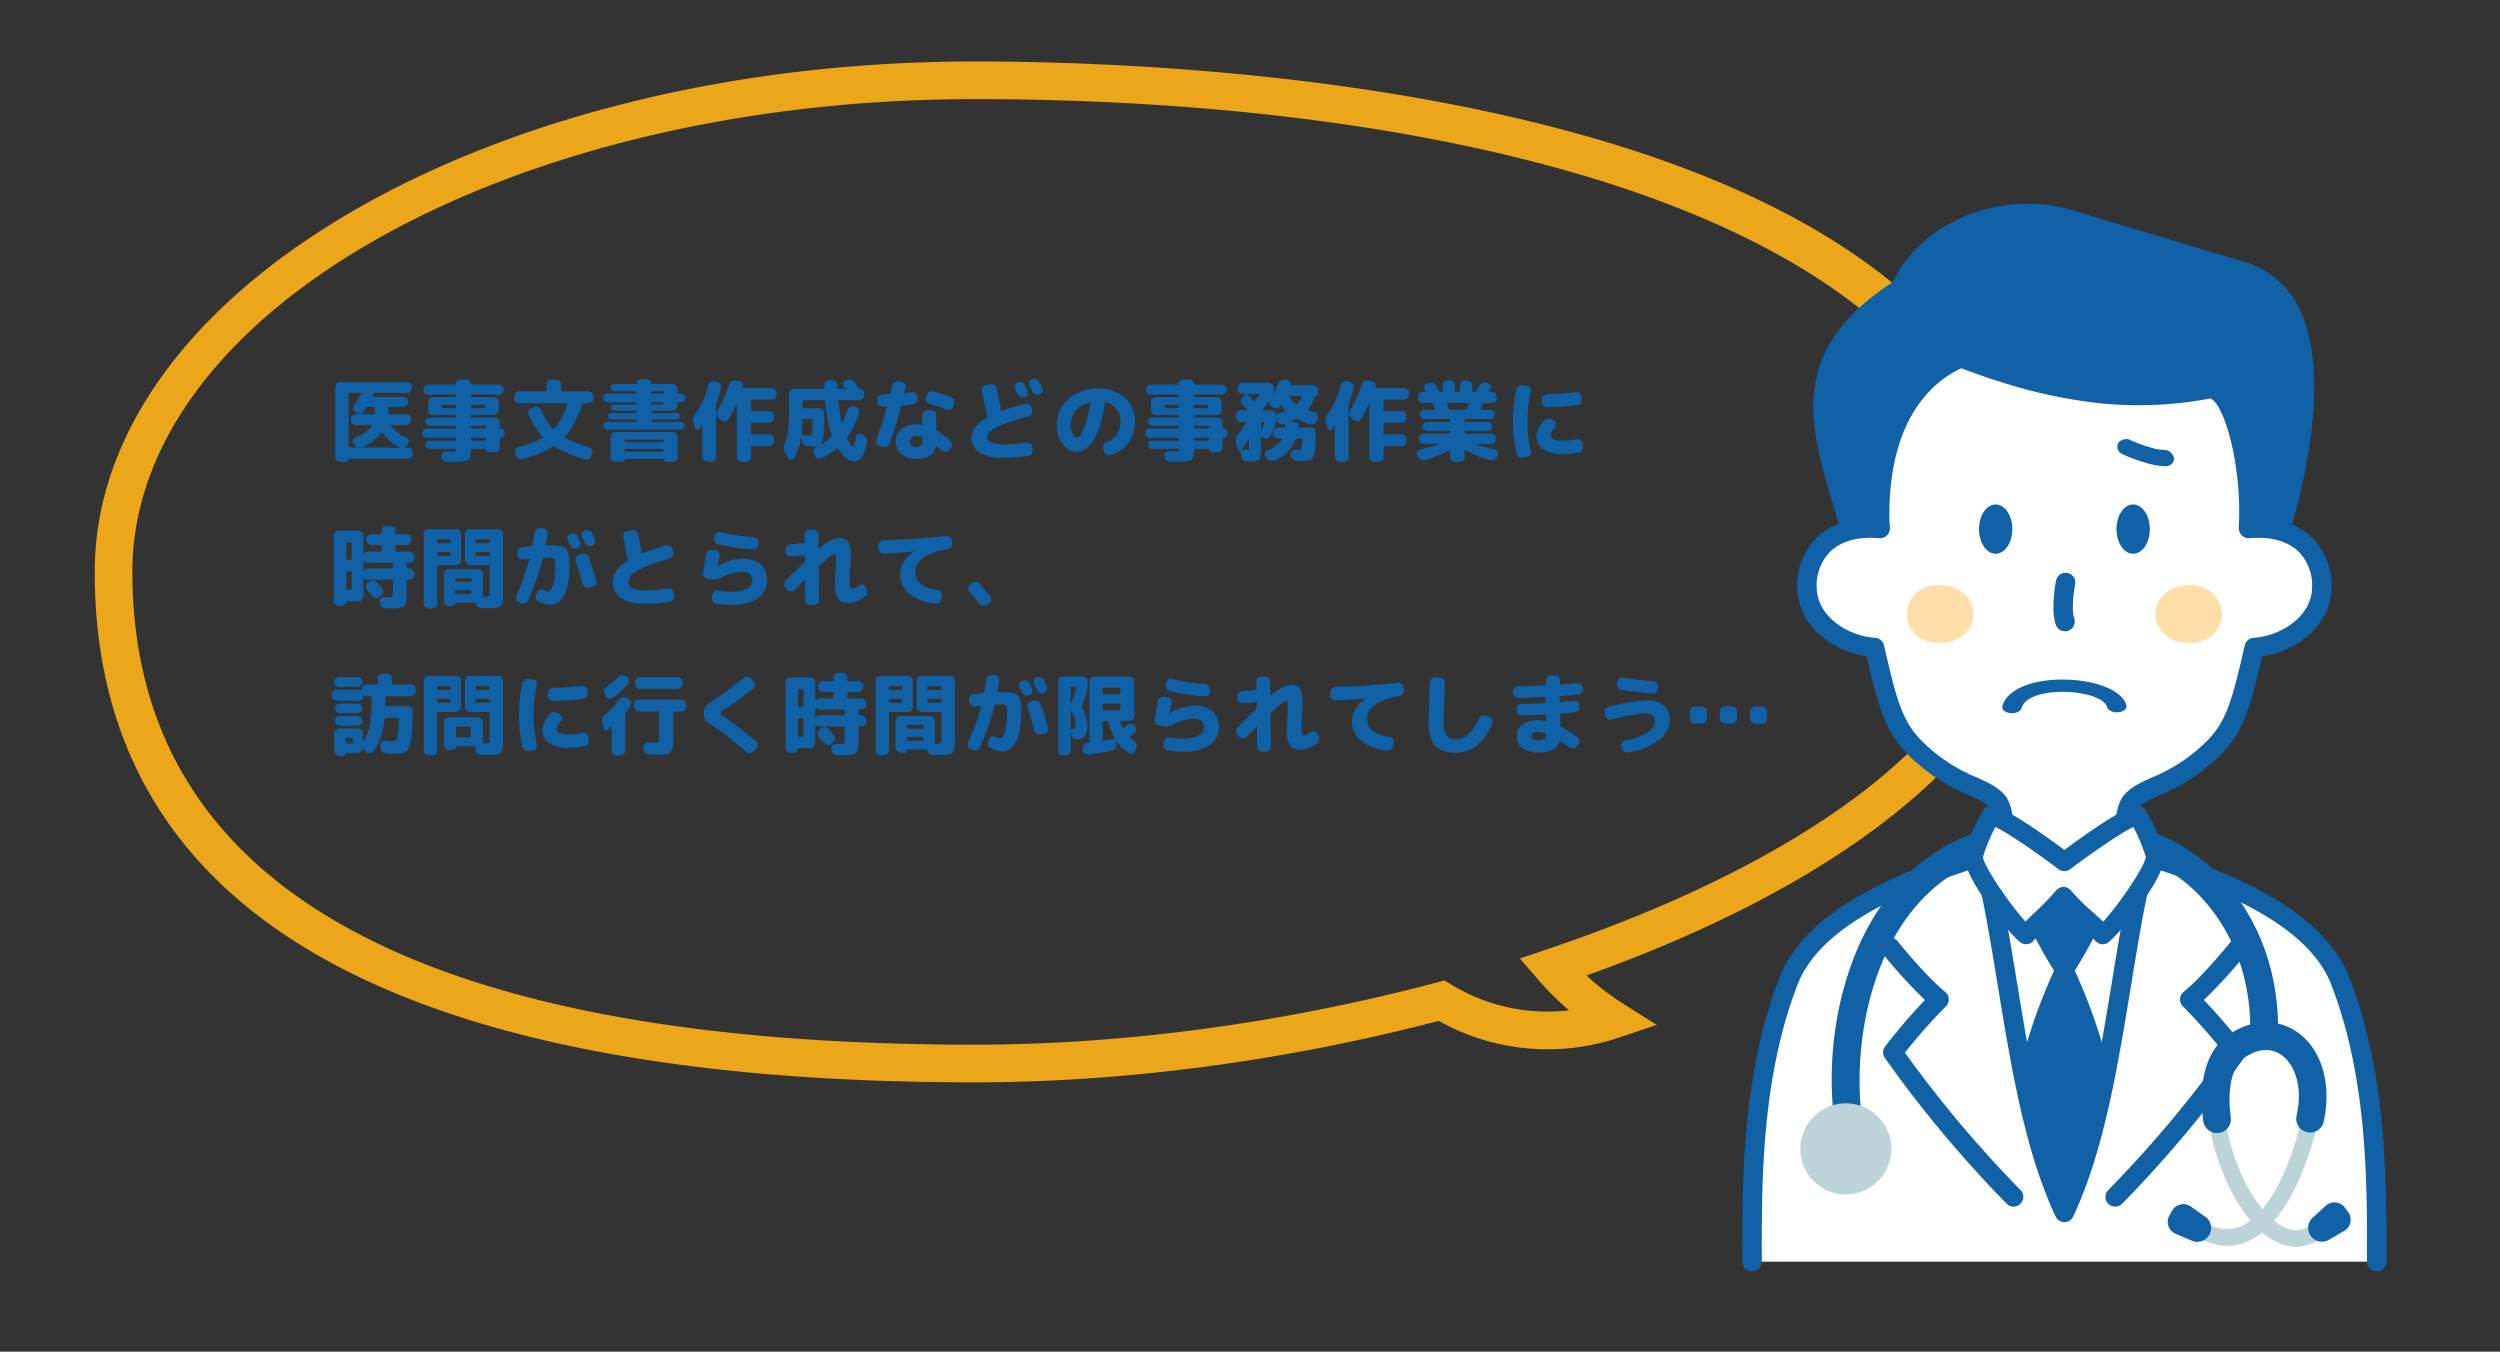 <svg xmlns="http://www.w3.org/2000/svg" width="664" height="359" viewBox="0 0 664 359"><rect x="0" y="0" width="664" height="359" fill="#333333" stroke="none"/><g transform="translate(-2086 -1340)"><path d="M0,0H664V359H0Z" transform="translate(2086 1340)" fill="none"/><g transform="translate(1820.658 109.885)"><path d="M233.681,0c65.77,0,280.509,9.771,282.368,135.5.6,40.392-44.037,80.193-119.844,107.271a67.346,67.346,0,0,0,9.766,7.5l8.885,5.609-9.956,3.357a59.435,59.435,0,0,1-29.824,2.139,58.981,58.981,0,0,1-18.09-6.549c-40.937,10.681-83.524,16.32-123.3,16.32C78.622,271.139,0,225.527,0,135.57,0,60.816,104.829,0,233.681,0ZM391.568,252.025a77.583,77.583,0,0,1-8.176-8.145l-4.868-5.629,7.052-2.379c75.987-25.632,121.024-63.1,120.475-100.228C504.681,43.007,364.455,10,233.681,10,110.343,10,10,66.33,10,135.57c0,83.322,75.257,125.57,223.681,125.57,39.579,0,82.026-5.711,122.752-16.515l2.059-.546,1.82,1.106a49.04,49.04,0,0,0,31.256,6.841Z" transform="translate(290.502 1246.439)" fill="#eba61a"/><path d="M3.288,2.112a1.293,1.293,0,0,1-.948-.4,1.293,1.293,0,0,1-.4-.948v-18.5a1.254,1.254,0,0,1,.4-.936,1.314,1.314,0,0,1,.948-.384H21a1.274,1.274,0,0,1,.936.384,1.274,1.274,0,0,1,.384.936v.24a1.274,1.274,0,0,1-.384.936,1.274,1.274,0,0,1-.936.384H12.144q-.144,0-.1.216a.93.93,0,0,1-.072.672q-.048.144.12.144h7.872a1.274,1.274,0,0,1,.936.384,1.274,1.274,0,0,1,.384.936,1.314,1.314,0,0,1-.384.948,1.254,1.254,0,0,1-.936.4H16.224a.17.17,0,0,0-.192.192v1.56q0,.216.192.216H20.76a1.274,1.274,0,0,1,.936.384,1.274,1.274,0,0,1,.384.936V-9a1.314,1.314,0,0,1-.384.948,1.254,1.254,0,0,1-.936.4H16.848a.118.118,0,0,0-.108.06.08.08,0,0,0,.012.108,9.05,9.05,0,0,0,4.1,3.12,1.086,1.086,0,0,1,.6.708,1,1,0,0,1-.144.9l-.288.408a1.726,1.726,0,0,1-.792.624.069.069,0,0,1,.024.048h.984a1.274,1.274,0,0,1,.936.384,1.274,1.274,0,0,1,.384.936v.24a1.314,1.314,0,0,1-.384.948,1.254,1.254,0,0,1-.936.4H5.616a.106.106,0,0,0-.12.12.727.727,0,0,1-.228.552.759.759,0,0,1-.54.216Zm10.968-7.8A12.9,12.9,0,0,1,9.144-1.752a.184.184,0,0,0-.024.072H19.1q.072,0,.024-.048a.069.069,0,0,1-.048-.024.069.069,0,0,0-.048-.024,11.656,11.656,0,0,1-4.56-3.912.1.1,0,0,0-.1-.048A.163.163,0,0,0,14.256-5.688ZM12.288-12.48h-1.7a.367.367,0,0,0-.312.168A15.557,15.557,0,0,1,9-10.68a.093.093,0,0,0-.024.108q.024.06.072.06h3.24q.192,0,.192-.216v-1.56A.17.17,0,0,0,12.288-12.48ZM5.5-15.96V-1.872a.17.17,0,0,0,.192.192H7.824q.024-.024,0-.072a1.906,1.906,0,0,1-.744-.6L6.792-2.76a.952.952,0,0,1-.132-.888A1.042,1.042,0,0,1,7.3-4.32a9.374,9.374,0,0,0,4.44-3.168.08.08,0,0,0,.012-.108.118.118,0,0,0-.108-.06H7.464a1.293,1.293,0,0,1-.948-.4A1.293,1.293,0,0,1,6.12-9v-.192a1.254,1.254,0,0,1,.4-.936,1.314,1.314,0,0,1,.948-.384h.864a.055.055,0,0,0,.06-.036.054.054,0,0,0-.012-.06l-1.152-.624a1.023,1.023,0,0,1-.552-.756,1.079,1.079,0,0,1,.24-.924A20.55,20.55,0,0,0,8.784-15.84a1.569,1.569,0,0,1,.1-.168q.12-.168-.072-.168H5.688Q5.5-16.176,5.5-15.96ZM26.3-4.248a1.207,1.207,0,0,1-.888-.36,1.207,1.207,0,0,1-.36-.888,1.207,1.207,0,0,1,.36-.888,1.207,1.207,0,0,1,.888-.36h7.488a.17.17,0,0,0,.192-.192v-.336a.17.17,0,0,0-.192-.192H26.928a1.044,1.044,0,0,1-.768-.312,1.044,1.044,0,0,1-.312-.768,1.084,1.084,0,0,1,.312-.78,1.024,1.024,0,0,1,.768-.324h6.864a.17.17,0,0,0,.192-.192v-.24q0-.216-.192-.216H27.936A1.274,1.274,0,0,1,27-10.68a1.274,1.274,0,0,1-.384-.936v-2.112A1.314,1.314,0,0,1,27-14.676a1.254,1.254,0,0,1,.936-.4h5.856a.17.17,0,0,0,.192-.192v-.24q0-.216-.192-.216H26.64a1.314,1.314,0,0,1-.948-.384,1.254,1.254,0,0,1-.4-.936,1.293,1.293,0,0,1,.4-.948,1.293,1.293,0,0,1,.948-.4h7.176a.148.148,0,0,0,.168-.168,1.131,1.131,0,0,1,.348-.828,1.131,1.131,0,0,1,.828-.348h1.68a1.131,1.131,0,0,1,.828.348,1.131,1.131,0,0,1,.348.828.148.148,0,0,0,.168.168H45.36a1.293,1.293,0,0,1,.948.4,1.293,1.293,0,0,1,.4.948,1.254,1.254,0,0,1-.4.936,1.314,1.314,0,0,1-.948.384H38.208q-.192,0-.192.216v.24a.17.17,0,0,0,.192.192h5.856a1.254,1.254,0,0,1,.936.4,1.314,1.314,0,0,1,.384.948v2.112A1.274,1.274,0,0,1,45-10.68a1.274,1.274,0,0,1-.936.384H38.208q-.192,0-.192.216v.24a.17.17,0,0,0,.192.192h6.1a1.293,1.293,0,0,1,.948.4,1.293,1.293,0,0,1,.4.948v1.392a.148.148,0,0,0,.168.168,1.1,1.1,0,0,1,.792.324,1.072,1.072,0,0,1,.336.8v.24a1.072,1.072,0,0,1-.336.8,1.1,1.1,0,0,1-.792.324.148.148,0,0,0-.168.168v2.328a1.293,1.293,0,0,1-.4.948,1.293,1.293,0,0,1-.948.4H42.816a.786.786,0,0,1-.576-.24A.786.786,0,0,1,42-1.224a.106.106,0,0,0-.12-.12H38.208q-.192,0-.192.216-.024,2.208-.732,2.736t-3.468.528q-1.1,0-2.256-.048a1.4,1.4,0,0,1-.96-.432A1.4,1.4,0,0,1,30.168.7V.6a1.166,1.166,0,0,1,.36-.912,1.2,1.2,0,0,1,.936-.36q1.632.048,1.848.048A1.288,1.288,0,0,0,33.888-.7q.1-.072.1-.456a.17.17,0,0,0-.192-.192H26.928a1.044,1.044,0,0,1-.768-.312,1.044,1.044,0,0,1-.312-.768,1.044,1.044,0,0,1,.312-.768,1.044,1.044,0,0,1,.768-.312h6.864a.17.17,0,0,0,.192-.192v-.36a.17.17,0,0,0-.192-.192Zm11.712-8.568v.456q0,.216.192.216h3.336q.192,0,.192-.216v-.456a.17.17,0,0,0-.192-.192H38.208A.17.17,0,0,0,38.016-12.816Zm0,5.544v.336a.17.17,0,0,0,.192.192h3.6A.17.17,0,0,0,42-6.936v-.336a.17.17,0,0,0-.192-.192h-3.6A.17.17,0,0,0,38.016-7.272Zm0,3.216v.36a.17.17,0,0,0,.192.192h3.6A.17.17,0,0,0,42-3.7v-.36a.17.17,0,0,0-.192-.192h-3.6A.17.17,0,0,0,38.016-4.056Zm-4.224-8.088q.192,0,.192-.216v-.456a.17.17,0,0,0-.192-.192H30.456a.17.17,0,0,0-.192.192v.456q0,.216.192.216Zm17.04-1.3a1.293,1.293,0,0,1-.948-.4,1.293,1.293,0,0,1-.4-.948v-.5a1.254,1.254,0,0,1,.4-.936,1.314,1.314,0,0,1,.948-.384h7.056q.192,0,.192-.216V-18.36a1.293,1.293,0,0,1,.4-.948,1.293,1.293,0,0,1,.948-.4h1.152a1.293,1.293,0,0,1,.948.4,1.293,1.293,0,0,1,.4.948v1.536q0,.216.192.216h7.056a1.314,1.314,0,0,1,.948.384,1.254,1.254,0,0,1,.4.936v.5a1.293,1.293,0,0,1-.4.948,1.293,1.293,0,0,1-.948.4H67.824q-.24,0-.264.168a23.188,23.188,0,0,1-4.608,8.736q-.168.168,0,.264a34.264,34.264,0,0,0,6.432,2.52,1.25,1.25,0,0,1,.768.636,1.264,1.264,0,0,1,.072,1l-.216.648a1.471,1.471,0,0,1-.684.8,1.237,1.237,0,0,1-1.02.108,31.857,31.857,0,0,1-8.112-3.408.265.265,0,0,0-.336,0,31.287,31.287,0,0,1-8.112,3.384,1.38,1.38,0,0,1-1.068-.1,1.31,1.31,0,0,1-.684-.792L49.776-.12a1.147,1.147,0,0,1,.048-.972,1.25,1.25,0,0,1,.768-.636A31.969,31.969,0,0,0,57-4.272a.111.111,0,0,0,.072-.12.2.2,0,0,0-.048-.144,19.992,19.992,0,0,1-3.744-6.1,1.147,1.147,0,0,1,.048-.972,1.168,1.168,0,0,1,.768-.612l.888-.216a1.408,1.408,0,0,1,1.032.108,1.462,1.462,0,0,1,.72.78A14.57,14.57,0,0,0,59.76-6.672a.174.174,0,0,0,.156.072.174.174,0,0,0,.156-.072,17.974,17.974,0,0,0,3.5-6.6q.048-.168-.144-.168ZM74.256-13.7a1.111,1.111,0,0,1-.816-.336,1.111,1.111,0,0,1-.336-.816,1.111,1.111,0,0,1,.336-.816,1.111,1.111,0,0,1,.816-.336h7.632q.192,0,.192-.216v-.216a.17.17,0,0,0-.192-.192H76.08a.942.942,0,0,1-.684-.3.942.942,0,0,1-.3-.684.921.921,0,0,1,.288-.672.948.948,0,0,1,.7-.288h5.832a.148.148,0,0,0,.168-.168,1,1,0,0,1,.312-.756,1.066,1.066,0,0,1,.768-.3h1.68a1.066,1.066,0,0,1,.768.3,1,1,0,0,1,.312.756.148.148,0,0,0,.168.168h5.448a1.254,1.254,0,0,1,.936.4,1.314,1.314,0,0,1,.384.948v1.008q0,.216.192.216h.7a1.111,1.111,0,0,1,.816.336,1.111,1.111,0,0,1,.336.816,1.111,1.111,0,0,1-.336.816,1.111,1.111,0,0,1-.816.336h-.7a.17.17,0,0,0-.192.192v.7a1.314,1.314,0,0,1-.384.948,1.254,1.254,0,0,1-.936.4H86.112a.17.17,0,0,0-.192.192v.216a.17.17,0,0,0,.192.192h6.624a.833.833,0,0,1,.612.252.833.833,0,0,1,.252.612.833.833,0,0,1-.252.612.833.833,0,0,1-.612.252H86.112q-.192,0-.192.216v.192q0,.216.192.216H93.7a1.036,1.036,0,0,1,.744.3.977.977,0,0,1,.312.732,1.016,1.016,0,0,1-.312.744,1.016,1.016,0,0,1-.744.312H74.3a1.016,1.016,0,0,1-.744-.312,1.016,1.016,0,0,1-.312-.744.977.977,0,0,1,.312-.732,1.036,1.036,0,0,1,.744-.3h7.584q.192,0,.192-.216v-.192q0-.216-.192-.216H75.264a.833.833,0,0,1-.612-.252.833.833,0,0,1-.252-.612.833.833,0,0,1,.252-.612.833.833,0,0,1,.612-.252h6.624a.17.17,0,0,0,.192-.192v-.216a.17.17,0,0,0-.192-.192H75.912a.8.8,0,0,1-.564-.24.767.767,0,0,1-.252-.576.759.759,0,0,1,.24-.552.786.786,0,0,1,.576-.24h5.976q.192,0,.192-.216v-.216a.17.17,0,0,0-.192-.192ZM85.92-16.44v.216q0,.216.192.216h2.9q.192,0,.192-.216v-.216a.17.17,0,0,0-.192-.192h-2.9A.17.17,0,0,0,85.92-16.44Zm0,2.928v.216q0,.216.192.216h2.9q.192,0,.192-.216v-.216a.17.17,0,0,0-.192-.192h-2.9A.17.17,0,0,0,85.92-13.512Zm-9.528,7.7H91.608a1.274,1.274,0,0,1,.936.384,1.274,1.274,0,0,1,.384.936V.768a1.314,1.314,0,0,1-.384.948,1.254,1.254,0,0,1-.936.4H89.88a.67.67,0,0,1-.492-.2.67.67,0,0,1-.2-.492.085.085,0,0,0-.1-.1H78.912a.085.085,0,0,0-.1.1.67.67,0,0,1-.2.492.671.671,0,0,1-.492.2H76.392a1.254,1.254,0,0,1-.936-.4,1.314,1.314,0,0,1-.384-.948V-4.488a1.274,1.274,0,0,1,.384-.936A1.274,1.274,0,0,1,76.392-5.808ZM89.184-.816V-1.1q0-.216-.192-.216H79.008q-.192,0-.192.216v.288a.17.17,0,0,0,.192.192h9.984A.17.17,0,0,0,89.184-.816Zm0-2.5V-3.6a.17.17,0,0,0-.192-.192H79.008a.17.17,0,0,0-.192.192v.288a.17.17,0,0,0,.192.192h9.984A.17.17,0,0,0,89.184-3.312ZM112.608-14.4a.17.17,0,0,0-.192.192v2.664a.17.17,0,0,0,.192.192h4.536a1.254,1.254,0,0,1,.936.4,1.314,1.314,0,0,1,.384.948v.384a1.314,1.314,0,0,1-.384.948,1.254,1.254,0,0,1-.936.4h-4.536a.17.17,0,0,0-.192.192V-5.4q0,.216.192.216h4.536a1.274,1.274,0,0,1,.936.384,1.274,1.274,0,0,1,.384.936v.5a1.274,1.274,0,0,1-.384.936,1.274,1.274,0,0,1-.936.384h-4.536q-.192,0-.192.216V.768a1.293,1.293,0,0,1-.4.948,1.293,1.293,0,0,1-.948.4h-1.1a1.293,1.293,0,0,1-.948-.4,1.293,1.293,0,0,1-.4-.948v-14.16q0-.048-.024-.048a.069.069,0,0,0-.048.024q-1.056,2.328-2.16,4.248a1.029,1.029,0,0,1-.768.552,1.1,1.1,0,0,1-.936-.24l-.84-.648a1.452,1.452,0,0,1-.552-.924,1.564,1.564,0,0,1,.192-1.068,44.214,44.214,0,0,0,3.192-6.984,1.524,1.524,0,0,1,.684-.816,1.407,1.407,0,0,1,1.044-.168l.936.192a1.093,1.093,0,0,1,.792.564,1.155,1.155,0,0,1,.1.972.184.184,0,0,1-.024.072q-.048.192.144.192h7.488a1.254,1.254,0,0,1,.936.4,1.314,1.314,0,0,1,.384.948v.384a1.314,1.314,0,0,1-.384.948,1.254,1.254,0,0,1-.936.4Zm-15.1,7.536L97.08-8.28a2.536,2.536,0,0,1,.456-2.328,20.1,20.1,0,0,0,3.48-7.584,1.3,1.3,0,0,1,.588-.852,1.342,1.342,0,0,1,1-.2l.768.144a1.248,1.248,0,0,1,.864.576,1.269,1.269,0,0,1,.192,1.008,23.1,23.1,0,0,1-1.2,3.936,1.091,1.091,0,0,0-.1.36V.768a1.314,1.314,0,0,1-.384.948,1.254,1.254,0,0,1-.936.4h-1.032a1.254,1.254,0,0,1-.936-.4,1.314,1.314,0,0,1-.384-.948V-7.464a.042.042,0,0,0-.048-.048.1.1,0,0,0-.072.024q-.12.192-.336.5t-.264.384a.629.629,0,0,1-.684.24A.684.684,0,0,1,97.512-6.864ZM122.4,1.152,121.512-.1a2.285,2.285,0,0,1-.24-2.3,14.554,14.554,0,0,0,.948-3.66,48.344,48.344,0,0,0,.252-5.724V-15.96a1.293,1.293,0,0,1,.4-.948,1.293,1.293,0,0,1,.948-.4h7.848q.192,0,.192-.216,0-.1-.012-.336t-.012-.336a1.214,1.214,0,0,1,.372-.948,1.293,1.293,0,0,1,.948-.4h.816a1.254,1.254,0,0,1,.936.4,1.407,1.407,0,0,1,.408.948q0,.1.012.336t.012.336q0,.216.192.216h1.728q.192,0,.072-.192a2.846,2.846,0,0,0-.168-.276q-.12-.18-.192-.276a.971.971,0,0,1-.108-.876.9.9,0,0,1,.612-.612l.408-.144a1.74,1.74,0,0,1,1.14,0,1.724,1.724,0,0,1,.9.7q.576.864.84,1.32l.024.048a1.176,1.176,0,0,1,.072.12q.1.192.24.192a1.254,1.254,0,0,1,.936.4,1.314,1.314,0,0,1,.384.948v.384a1.274,1.274,0,0,1-.384.936,1.274,1.274,0,0,1-.936.384H135.72q-.168,0-.168.216a41.193,41.193,0,0,0,.912,5.64.077.077,0,0,0,.072.048.077.077,0,0,0,.072-.048A18.928,18.928,0,0,0,138-11.688a1.4,1.4,0,0,1,.624-.8,1.211,1.211,0,0,1,.984-.132l.552.144a1.283,1.283,0,0,1,.828.636,1.237,1.237,0,0,1,.108,1.02,20.819,20.819,0,0,1-3.144,6.408.352.352,0,0,0-.024.336,10.411,10.411,0,0,0,.9,1.62q.42.588.612.588.48,0,.792-2.664a.92.92,0,0,1,.468-.732.921.921,0,0,1,.876-.06l.456.192a1.991,1.991,0,0,1,.864.78,1.707,1.707,0,0,1,.24,1.116A8.913,8.913,0,0,1,141.924.708a2.524,2.524,0,0,1-2.052,1.308q-2.3,0-4.416-3.432a.129.129,0,0,0-.12-.084.165.165,0,0,0-.144.036,17.477,17.477,0,0,1-4.128,2.616,1.144,1.144,0,0,1-1.02,0,1.415,1.415,0,0,1-.732-.744l-.24-.576a1.173,1.173,0,0,1,.012-1,1.482,1.482,0,0,1,.732-.732.081.081,0,0,1,.06-.024.081.081,0,0,0,.06-.024.03.03,0,0,0,0-.048.069.069,0,0,0-.048-.024,6.73,6.73,0,0,1-.72.048q-.648,0-1.728-.072a1.691,1.691,0,0,1-1.008-.432,1.492,1.492,0,0,1-.5-.96l-.144-1.032a.021.021,0,0,0-.024-.024.021.021,0,0,0-.024.024,16.575,16.575,0,0,1-1.872,5.544.826.826,0,0,1-.708.432A.842.842,0,0,1,122.4,1.152Zm3.648-15.192v1.7q0,.216.192.216h4.272a1.274,1.274,0,0,1,.936.384,1.274,1.274,0,0,1,.384.936q-.024,3.96-.192,5.748a5.466,5.466,0,0,1-.624,2.436.184.184,0,0,0,.024.072,14.634,14.634,0,0,0,2.712-2.064.292.292,0,0,0,.1-.336,38.219,38.219,0,0,1-1.8-9.12q0-.192-.216-.192H126.24Q126.048-14.256,126.048-14.04Zm0,5.016a30.915,30.915,0,0,1-.216,3.816.145.145,0,0,0,.036.144.172.172,0,0,0,.132.072q1.272.12,1.9.12a.91.91,0,0,0,.432-.072q.12-.072.228-.5a6.1,6.1,0,0,0,.132-1.224q.024-.792.024-2.4,0-.192-.216-.192H126.24a.17.17,0,0,0-.192.192ZM157.8-4.44a5.106,5.106,0,0,0-1.608-.288A1.687,1.687,0,0,0,155-4.32a1.341,1.341,0,0,0-.444,1.032A1.4,1.4,0,0,0,155-2.208a1.687,1.687,0,0,0,1.188.408,1.793,1.793,0,0,0,1.44-.432,3.541,3.541,0,0,0,.336-1.92A.282.282,0,0,0,157.8-4.44Zm-6.96,1.152A4.135,4.135,0,0,1,152.3-6.6a6.137,6.137,0,0,1,4.1-1.248,7.764,7.764,0,0,1,1.272.1.1.1,0,0,0,.12-.036.207.207,0,0,0,.048-.132,21.917,21.917,0,0,1,.024-2.328,1.309,1.309,0,0,1,.456-.96,1.47,1.47,0,0,1,1.008-.384h.984a1.19,1.19,0,0,1,.9.4,1.251,1.251,0,0,1,.348.948Q161.52-9,161.616-6.6v.168a.311.311,0,0,0,.168.288,28.992,28.992,0,0,1,3.5,2.616,1.34,1.34,0,0,1,.468.948,1.366,1.366,0,0,1-.324,1l-.5.576a1.249,1.249,0,0,1-.912.468,1.271,1.271,0,0,1-.96-.324q-.84-.72-1.416-1.2-.12-.072-.168.1A3.866,3.866,0,0,1,159.84.54a6.375,6.375,0,0,1-3.432.78,6.2,6.2,0,0,1-4.08-1.236A4.151,4.151,0,0,1,150.84-3.288Zm-4.368,1.224a1.237,1.237,0,0,1-.768-.66,1.258,1.258,0,0,1-.048-1.02q1.68-4.416,2.832-8.64a.145.145,0,0,0-.036-.144.172.172,0,0,0-.132-.072q-.144,0-.456.012t-.48.012a1.384,1.384,0,0,1-.984-.384,1.264,1.264,0,0,1-.408-.96v-.552a1.333,1.333,0,0,1,.4-.96,1.275,1.275,0,0,1,.948-.408q.048,0,1.848-.072a.227.227,0,0,0,.24-.192q.144-.624.432-1.92a1.463,1.463,0,0,1,.576-.912,1.388,1.388,0,0,1,1.032-.264l.888.1a1.2,1.2,0,0,1,.864.516,1.242,1.242,0,0,1,.216.972q-.192.864-.288,1.272-.048.168.144.168.072,0,1.824-.216a1.159,1.159,0,0,1,.948.288,1.307,1.307,0,0,1,.468.912l.024.552a1.38,1.38,0,0,1-.312,1.02,1.382,1.382,0,0,1-.936.516q-1.488.192-2.808.288a.235.235,0,0,0-.24.216,95.812,95.812,0,0,1-3.144,9.912,1.4,1.4,0,0,1-.708.792,1.38,1.38,0,0,1-1.068.1ZM166.1-12.6a1.267,1.267,0,0,1-.72.756,1.382,1.382,0,0,1-1.056.036q-2.544-.936-4.536-1.512a1.335,1.335,0,0,1-.816-.648,1.234,1.234,0,0,1-.1-1.008l.24-.7a1.457,1.457,0,0,1,.7-.828,1.317,1.317,0,0,1,1.056-.108q1.968.552,4.728,1.536a1.229,1.229,0,0,1,.744.708,1.387,1.387,0,0,1,.024,1.044Zm13.08,13.632a10.865,10.865,0,0,1-6.1-1.44,4.614,4.614,0,0,1-2.136-4.056q0-2.856,4.1-5.184.168-.072.072-.312l-.072-.216q-.744-3.432-1.32-6.624a1.234,1.234,0,0,1,.24-1,1.28,1.28,0,0,1,.888-.516l1.3-.168a1.322,1.322,0,0,1,1.008.276,1.4,1.4,0,0,1,.552.9q.72,3.912,1.1,5.736.048.192.264.1a63.334,63.334,0,0,1,6.072-1.848,1.28,1.28,0,0,1,1.02.144,1.325,1.325,0,0,1,.636.84l.216.744a1.308,1.308,0,0,1-.132,1.02,1.283,1.283,0,0,1-.828.636,64.92,64.92,0,0,0-6.636,2.112,13.686,13.686,0,0,0-3.4,1.74,2.068,2.068,0,0,0-.912,1.524q0,2.016,4.464,2.016a38.236,38.236,0,0,0,5.952-.48,1.329,1.329,0,0,1,1.02.228,1.216,1.216,0,0,1,.54.876l.12.888a1.376,1.376,0,0,1-.252,1.008,1.311,1.311,0,0,1-.876.552A48.506,48.506,0,0,1,179.184,1.032ZM185.04-18.36q.264.48.792,1.488a1.288,1.288,0,0,1,.048,1.032,1.318,1.318,0,0,1-.7.768,1.349,1.349,0,0,1-1.056.048,1.411,1.411,0,0,1-.792-.7q-.12-.216-.768-1.416a1.234,1.234,0,0,1-.1-1.008,1.317,1.317,0,0,1,.672-.792h.024a1.348,1.348,0,0,1,1.056-.1A1.318,1.318,0,0,1,185.04-18.36Zm3.84-.864q.792,1.512.816,1.56a1.262,1.262,0,0,1,.084,1.032,1.274,1.274,0,0,1-.684.768l-.072.048a1.35,1.35,0,0,1-1.044.06,1.362,1.362,0,0,1-.8-.684q-.12-.24-.384-.744t-.408-.744a1.319,1.319,0,0,1-.108-1.032,1.2,1.2,0,0,1,.66-.792l.072-.024a1.386,1.386,0,0,1,1.056-.108A1.276,1.276,0,0,1,188.88-19.224Zm13.488,5.544a6.572,6.572,0,0,0-3.708,2.16,5.931,5.931,0,0,0-1.332,3.912,4.993,4.993,0,0,0,.48,2.316q.48.924,1.008.924a1.605,1.605,0,0,0,1.176-.792,10.674,10.674,0,0,0,1.284-2.928,42.006,42.006,0,0,0,1.26-5.424.122.122,0,0,0-.036-.132A.122.122,0,0,0,202.368-13.68ZM198.72-.6a4.528,4.528,0,0,1-3.528-1.956,7.436,7.436,0,0,1-1.584-4.836,9.238,9.238,0,0,1,3.036-7.188,11.646,11.646,0,0,1,8.124-2.748,9.917,9.917,0,0,1,6.924,2.424,8.064,8.064,0,0,1,2.676,6.264A9.307,9.307,0,0,1,212.7-3.012a9.209,9.209,0,0,1-4.788,3.3A1.349,1.349,0,0,1,206.844.18a1.447,1.447,0,0,1-.708-.828l-.24-.7a1.274,1.274,0,0,1,.084-1.008,1.462,1.462,0,0,1,.78-.72A5.565,5.565,0,0,0,210.5-8.64a5.073,5.073,0,0,0-1.044-3.228,5.312,5.312,0,0,0-2.82-1.836q-.192-.048-.24.168Q204.456-.6,198.72-.6ZM218.3-4.248a1.207,1.207,0,0,1-.888-.36,1.207,1.207,0,0,1-.36-.888,1.207,1.207,0,0,1,.36-.888,1.207,1.207,0,0,1,.888-.36h7.488a.17.17,0,0,0,.192-.192v-.336a.17.17,0,0,0-.192-.192h-6.864a1.044,1.044,0,0,1-.768-.312,1.044,1.044,0,0,1-.312-.768,1.084,1.084,0,0,1,.312-.78,1.024,1.024,0,0,1,.768-.324h6.864a.17.17,0,0,0,.192-.192v-.24q0-.216-.192-.216h-5.856A1.274,1.274,0,0,1,219-10.68a1.274,1.274,0,0,1-.384-.936v-2.112a1.314,1.314,0,0,1,.384-.948,1.254,1.254,0,0,1,.936-.4h5.856a.17.17,0,0,0,.192-.192v-.24q0-.216-.192-.216H218.64a1.314,1.314,0,0,1-.948-.384,1.254,1.254,0,0,1-.4-.936,1.293,1.293,0,0,1,.4-.948,1.293,1.293,0,0,1,.948-.4h7.176a.148.148,0,0,0,.168-.168,1.131,1.131,0,0,1,.348-.828,1.131,1.131,0,0,1,.828-.348h1.68a1.131,1.131,0,0,1,.828.348,1.131,1.131,0,0,1,.348.828.148.148,0,0,0,.168.168h7.176a1.293,1.293,0,0,1,.948.4,1.293,1.293,0,0,1,.4.948,1.254,1.254,0,0,1-.4.936,1.314,1.314,0,0,1-.948.384h-7.152q-.192,0-.192.216v.24a.17.17,0,0,0,.192.192h5.856a1.254,1.254,0,0,1,.936.4,1.314,1.314,0,0,1,.384.948v2.112a1.274,1.274,0,0,1-.384.936,1.274,1.274,0,0,1-.936.384h-5.856q-.192,0-.192.216v.24a.17.17,0,0,0,.192.192h6.1a1.293,1.293,0,0,1,.948.4,1.294,1.294,0,0,1,.4.948v1.392a.148.148,0,0,0,.168.168,1.1,1.1,0,0,1,.792.324,1.072,1.072,0,0,1,.336.8v.24a1.072,1.072,0,0,1-.336.8,1.1,1.1,0,0,1-.792.324.148.148,0,0,0-.168.168v2.328a1.294,1.294,0,0,1-.4.948,1.293,1.293,0,0,1-.948.4h-1.488a.786.786,0,0,1-.576-.24.786.786,0,0,1-.24-.576.106.106,0,0,0-.12-.12h-3.672q-.192,0-.192.216-.024,2.208-.732,2.736t-3.468.528q-1.1,0-2.256-.048a1.4,1.4,0,0,1-.96-.432,1.4,1.4,0,0,1-.432-.96V.6a1.166,1.166,0,0,1,.36-.912,1.2,1.2,0,0,1,.936-.36q1.632.048,1.848.048a1.288,1.288,0,0,0,.576-.072q.1-.072.1-.456a.17.17,0,0,0-.192-.192h-6.864a1.044,1.044,0,0,1-.768-.312,1.044,1.044,0,0,1-.312-.768,1.044,1.044,0,0,1,.312-.768,1.044,1.044,0,0,1,.768-.312h6.864a.17.17,0,0,0,.192-.192v-.36a.17.17,0,0,0-.192-.192Zm11.712-8.568v.456q0,.216.192.216h3.336q.192,0,.192-.216v-.456a.17.17,0,0,0-.192-.192h-3.336A.17.17,0,0,0,230.016-12.816Zm0,5.544v.336a.17.17,0,0,0,.192.192h3.6A.17.17,0,0,0,234-6.936v-.336a.17.17,0,0,0-.192-.192h-3.6A.17.17,0,0,0,230.016-7.272Zm0,3.216v.36a.17.17,0,0,0,.192.192h3.6A.17.17,0,0,0,234-3.7v-.36a.17.17,0,0,0-.192-.192h-3.6A.17.17,0,0,0,230.016-4.056Zm-4.224-8.088q.192,0,.192-.216v-.456a.17.17,0,0,0-.192-.192h-3.336a.17.17,0,0,0-.192.192v.456q0,.216.192.216ZM241.68-5.088a21.754,21.754,0,0,0,2.16-3.144.1.1,0,0,0,.012-.12.115.115,0,0,0-.108-.072H242.5a1.293,1.293,0,0,1-.948-.4,1.293,1.293,0,0,1-.4-.948v-.48a1.254,1.254,0,0,1,.4-.936,1.314,1.314,0,0,1,.948-.384H244.1a.077.077,0,0,0,.072-.048.078.078,0,0,0-.024-.1l-1.272-1.344a1.3,1.3,0,0,1-.372-.948,1.265,1.265,0,0,1,.42-.924l.792-.792q.048-.024.024-.084t-.072-.06h-.7a1.293,1.293,0,0,1-.948-.4,1.293,1.293,0,0,1-.4-.948V-17.5a1.293,1.293,0,0,1,.4-.948,1.293,1.293,0,0,1,.948-.4h6.936a1.293,1.293,0,0,1,.948.4,1.293,1.293,0,0,1,.4.948v.288a4.542,4.542,0,0,1-.192,1.3.069.069,0,0,0,.048.024,18.786,18.786,0,0,0,1.224-2.688,1.573,1.573,0,0,1,.684-.852,1.727,1.727,0,0,1,1.068-.252l.72.072a.907.907,0,0,1,.7.408.921.921,0,0,1,.12.792q-.048.168.12.168h5.88a1.314,1.314,0,0,1,.948.384,1.254,1.254,0,0,1,.4.936v.864a.671.671,0,0,1-.2.492.671.671,0,0,1-.492.2.154.154,0,0,0-.144.1,10.953,10.953,0,0,1-1.872,3.5q-.1.144.072.192.576.216,1.68.528a1.209,1.209,0,0,1,.78.612,1.182,1.182,0,0,1,.084.972l-.216.624a1.457,1.457,0,0,1-.7.828,1.342,1.342,0,0,1-1.032.132,16.748,16.748,0,0,1-3.528-1.32.373.373,0,0,0-.384-.024,13.479,13.479,0,0,1-1.392.648.184.184,0,0,0,.024.072H256.7a1.2,1.2,0,0,1,.912.384,1.061,1.061,0,0,1,.288.912q-.048.192.168.192h3a1.254,1.254,0,0,1,.936.4,1.314,1.314,0,0,1,.384.948q-.024,2.184-.12,3.5a15.91,15.91,0,0,1-.288,2.2,2.191,2.191,0,0,1-.636,1.248,2.306,2.306,0,0,1-.936.492,6.277,6.277,0,0,1-1.4.12q-.48,0-1.872-.072a1.343,1.343,0,0,1-.948-.444,1.584,1.584,0,0,1-.444-.972L255.72.1a1.129,1.129,0,0,1,.336-.888,1.129,1.129,0,0,1,.888-.336q.432.024.888.024a.886.886,0,0,0,.6-.156,1.314,1.314,0,0,0,.252-.72,14.272,14.272,0,0,0,.084-1.86q0-.192-.216-.192H257.3a.28.28,0,0,0-.288.192,10.073,10.073,0,0,1-5.64,5.64,1.514,1.514,0,0,1-1.092.024,1.857,1.857,0,0,1-.9-.7l-.336-.456a.979.979,0,0,1-.144-.888,1.006,1.006,0,0,1,.624-.672,7.171,7.171,0,0,0,3.744-2.952.1.1,0,0,0,.012-.12.115.115,0,0,0-.108-.072h-.792a1.254,1.254,0,0,1-.936-.4,1.314,1.314,0,0,1-.384-.948v-.312a1.274,1.274,0,0,1,.384-.936,1.274,1.274,0,0,1,.936-.384h1.56q.24,0,.24-.216a1.814,1.814,0,0,0,.024-.336,1.431,1.431,0,0,1,.024-.312q0-.192-.192-.144a.453.453,0,0,0-.156.048.453.453,0,0,1-.156.048,1.265,1.265,0,0,1-1.02-.1,1.326,1.326,0,0,1-.66-.816L251.9-9.24a1.232,1.232,0,0,1,.084-1,1.3,1.3,0,0,1,.78-.636,13.437,13.437,0,0,0,1.416-.48.116.116,0,0,0,.084-.1.13.13,0,0,0-.036-.12A11.63,11.63,0,0,1,253.2-12.84a.163.163,0,0,0-.12-.048.1.1,0,0,0-.1.048.257.257,0,0,0-.048.084.258.258,0,0,1-.048.084,1.244,1.244,0,0,1-.888.54,1.347,1.347,0,0,1-1.032-.252l-.384-.288a1.291,1.291,0,0,1-.5-1.32.069.069,0,0,0-.024-.048.03.03,0,0,0-.048,0q-1.008,1.368-1.824,2.352-.024.024.024.072t.072.048h2.208a1.314,1.314,0,0,1,.948.384,1.254,1.254,0,0,1,.4.936v.48a7.215,7.215,0,0,1-.432,2.592q-.288.792-1.008,2.328a1.274,1.274,0,0,1-.768.684,1.323,1.323,0,0,1-1.032-.06l-.552-.288a.1.1,0,0,0-.12-.012.115.115,0,0,0-.072.108V-2.28q0,1.056-.024,1.7A6.389,6.389,0,0,1,247.68.6a2.775,2.775,0,0,1-.264.768,1.133,1.133,0,0,1-.468.408,1.867,1.867,0,0,1-.672.2q-.348.036-.972.036-.768,0-1.32-.024a1.387,1.387,0,0,1-.972-.432,1.557,1.557,0,0,1-.444-.984l-.12-1.392q0-.072-.048-.024a.32.32,0,0,1-.324.108.29.29,0,0,1-.252-.228l-.6-1.872A2.222,2.222,0,0,1,241.68-5.088ZM255.552-15.36a.118.118,0,0,0-.108.06.08.08,0,0,0,.012.108,6.354,6.354,0,0,0,1.656,1.944.191.191,0,0,0,.288-.024,6.1,6.1,0,0,0,1.248-1.9q.1-.192-.12-.192Zm-7.7,7.128v1.8q0,.048.036.048t.06-.048a17.219,17.219,0,0,0,.768-1.8q.048-.192-.12-.192h-.528Q247.848-8.424,247.848-8.232Zm-3.456-7.632q-.048,0-.072.06t.024.084q.48.48,1.536,1.584.144.144.288-.024.6-.72,1.2-1.56.1-.144-.072-.144Zm.144,11.928A25.35,25.35,0,0,1,242.76-1.3q-.12.168.072.168,1.248.1,1.32.1.36,0,.42-.132a3.356,3.356,0,0,0,.06-.876V-3.912q0-.048-.036-.048A.081.081,0,0,0,244.536-3.936ZM280.608-14.4a.17.17,0,0,0-.192.192v2.664a.17.17,0,0,0,.192.192h4.536a1.254,1.254,0,0,1,.936.4,1.314,1.314,0,0,1,.384.948v.384a1.314,1.314,0,0,1-.384.948,1.254,1.254,0,0,1-.936.4h-4.536a.17.17,0,0,0-.192.192V-5.4q0,.216.192.216h4.536a1.274,1.274,0,0,1,.936.384,1.274,1.274,0,0,1,.384.936v.5a1.274,1.274,0,0,1-.384.936,1.274,1.274,0,0,1-.936.384h-4.536q-.192,0-.192.216V.768a1.293,1.293,0,0,1-.4.948,1.293,1.293,0,0,1-.948.4h-1.1a1.293,1.293,0,0,1-.948-.4,1.293,1.293,0,0,1-.4-.948v-14.16q0-.048-.024-.048a.069.069,0,0,0-.048.024q-1.056,2.328-2.16,4.248a1.029,1.029,0,0,1-.768.552,1.1,1.1,0,0,1-.936-.24l-.84-.648a1.452,1.452,0,0,1-.552-.924,1.564,1.564,0,0,1,.192-1.068,44.214,44.214,0,0,0,3.192-6.984,1.524,1.524,0,0,1,.684-.816,1.407,1.407,0,0,1,1.044-.168l.936.192a1.093,1.093,0,0,1,.792.564,1.155,1.155,0,0,1,.1.972.184.184,0,0,1-.024.072q-.048.192.144.192h7.488a1.254,1.254,0,0,1,.936.4,1.314,1.314,0,0,1,.384.948v.384a1.314,1.314,0,0,1-.384.948,1.254,1.254,0,0,1-.936.4Zm-15.1,7.536L265.08-8.28a2.536,2.536,0,0,1,.456-2.328,20.1,20.1,0,0,0,3.48-7.584,1.3,1.3,0,0,1,.588-.852,1.342,1.342,0,0,1,1-.2l.768.144a1.248,1.248,0,0,1,.864.576,1.269,1.269,0,0,1,.192,1.008,23.1,23.1,0,0,1-1.2,3.936,1.091,1.091,0,0,0-.1.36V.768a1.314,1.314,0,0,1-.384.948,1.254,1.254,0,0,1-.936.4h-1.032a1.254,1.254,0,0,1-.936-.4,1.314,1.314,0,0,1-.384-.948V-7.464a.042.042,0,0,0-.048-.048.1.1,0,0,0-.072.024q-.12.192-.336.5t-.264.384a.629.629,0,0,1-.684.24A.684.684,0,0,1,265.512-6.864Zm24.1,7.7L289.32.312a.944.944,0,0,1-.036-.888.974.974,0,0,1,.684-.576,44.5,44.5,0,0,0,5.184-1.44.184.184,0,0,0-.024-.072H291.1a1.274,1.274,0,0,1-.936-.384,1.274,1.274,0,0,1-.384-.936v-.072a1.274,1.274,0,0,1,.384-.936,1.274,1.274,0,0,1,.936-.384h6.792q.192,0,.192-.216V-5.9q0-.216-.192-.216H291.96a1.159,1.159,0,0,1-.852-.348,1.159,1.159,0,0,1-.348-.852,1.159,1.159,0,0,1,.348-.852,1.159,1.159,0,0,1,.852-.348h5.928a.17.17,0,0,0,.192-.192v-.336a.17.17,0,0,0-.192-.192H291.24a1.16,1.16,0,0,1-.864-.372,1.218,1.218,0,0,1-.36-.876,1.178,1.178,0,0,1,.36-.864,1.178,1.178,0,0,1,.864-.36h2.616q.168,0,.12-.216-.1-.288-.552-1.416a.293.293,0,0,0-.264-.168h-2.3a1.254,1.254,0,0,1-.936-.4,1.314,1.314,0,0,1-.384-.948v-.312a1.274,1.274,0,0,1,.384-.936,1.274,1.274,0,0,1,.936-.384h.6a.118.118,0,0,0,.108-.06.108.108,0,0,0,.012-.108,2.384,2.384,0,0,0-.264-.48,1.045,1.045,0,0,1-.048-.924,1.007,1.007,0,0,1,.672-.612l.48-.144a1.639,1.639,0,0,1,1.1.048,1.616,1.616,0,0,1,.84.72l.72,1.368a.28.28,0,0,0,.288.192h.5q.192,0,.192-.216v-1.488a1.274,1.274,0,0,1,.384-.936,1.274,1.274,0,0,1,.936-.384h.6a1.274,1.274,0,0,1,.936.384,1.274,1.274,0,0,1,.384.936V-16.7a.191.191,0,0,0,.216.216h.96a.191.191,0,0,0,.216-.216v-1.488a1.274,1.274,0,0,1,.384-.936,1.274,1.274,0,0,1,.936-.384h.6a1.274,1.274,0,0,1,.936.384,1.274,1.274,0,0,1,.384.936V-16.7q0,.216.192.216h.648a.342.342,0,0,0,.288-.192q.24-.432.672-1.3a1.676,1.676,0,0,1,.78-.78,1.6,1.6,0,0,1,1.068-.132l.456.1a1.08,1.08,0,0,1,.744.6.972.972,0,0,1,0,.936l-.288.576a.1.1,0,0,0-.012.12.115.115,0,0,0,.108.072h.552a1.274,1.274,0,0,1,.936.384,1.274,1.274,0,0,1,.384.936v.312a1.314,1.314,0,0,1-.384.948,1.254,1.254,0,0,1-.936.4h-2.16a.28.28,0,0,0-.288.192q-.312.864-.576,1.44a.108.108,0,0,0,.012.108.118.118,0,0,0,.108.06h2.52a1.178,1.178,0,0,1,.864.36,1.178,1.178,0,0,1,.36.864,1.218,1.218,0,0,1-.36.876,1.16,1.16,0,0,1-.864.372h-6.648a.17.17,0,0,0-.192.192v.336a.17.17,0,0,0,.192.192h5.928a1.159,1.159,0,0,1,.852.348,1.159,1.159,0,0,1,.348.852,1.159,1.159,0,0,1-.348.852,1.159,1.159,0,0,1-.852.348h-5.928q-.192,0-.192.216v.312q0,.216.192.216H308.9a1.274,1.274,0,0,1,.936.384,1.274,1.274,0,0,1,.384.936v.072a1.274,1.274,0,0,1-.384.936,1.274,1.274,0,0,1-.936.384h-4.032q-.048,0,.024.072a48.9,48.9,0,0,0,5.16,1.44.877.877,0,0,1,.672.564.991.991,0,0,1-.048.9l-.288.528a1.616,1.616,0,0,1-.84.72,1.639,1.639,0,0,1-1.1.048A35.934,35.934,0,0,1,302.112-.96q-.192-.1-.192.1V.768a1.293,1.293,0,0,1-.4.948,1.293,1.293,0,0,1-.948.4h-1.152a1.293,1.293,0,0,1-.948-.4,1.293,1.293,0,0,1-.4-.948V-.864a.118.118,0,0,0-.06-.108.08.08,0,0,0-.108.012,36.159,36.159,0,0,1-6.36,2.568,1.639,1.639,0,0,1-1.1-.048A1.616,1.616,0,0,1,289.608.84Zm8.4-12.552h4.032a.323.323,0,0,0,.312-.216,11.19,11.19,0,0,0,.624-1.416q.048-.168-.144-.168h-5.5q-.192,0-.144.168.264.648.528,1.416A.309.309,0,0,0,298.008-11.712ZM327.864.072a8.727,8.727,0,0,1-5.076-1.248,4.139,4.139,0,0,1-1.764-3.6,4.673,4.673,0,0,1,.564-2.064A8.929,8.929,0,0,1,323.136-9a1.345,1.345,0,0,1,1.02-.432,1.673,1.673,0,0,1,1.068.36l.48.384a1.058,1.058,0,0,1,.456.852,1.219,1.219,0,0,1-.336.924,3.259,3.259,0,0,0-1.056,2.04q0,1.368,3.1,1.368a23.337,23.337,0,0,0,3.84-.36,1.258,1.258,0,0,1,1,.228,1.312,1.312,0,0,1,.54.852l.12.792a1.417,1.417,0,0,1-.24,1.068,1.33,1.33,0,0,1-.912.588A22.366,22.366,0,0,1,327.864.072Zm3.648-16.464a1.159,1.159,0,0,1,.948.288,1.307,1.307,0,0,1,.468.912l.048.744a1.471,1.471,0,0,1-.336,1.02,1.365,1.365,0,0,1-.912.516q-4.152.456-7.944.528a1.232,1.232,0,0,1-.96-.384,1.314,1.314,0,0,1-.408-.96v-.744a1.3,1.3,0,0,1,.408-.972,1.453,1.453,0,0,1,.984-.42Q327.672-15.936,331.512-16.392ZM317.3.936a1.468,1.468,0,0,1-1.068-.264,1.446,1.446,0,0,1-.588-.912,38.735,38.735,0,0,1-.888-8.4,38.621,38.621,0,0,1,.888-8.376,1.494,1.494,0,0,1,.588-.924,1.439,1.439,0,0,1,1.068-.276l1.176.12a1.107,1.107,0,0,1,.84.492,1.17,1.17,0,0,1,.192.972,34.472,34.472,0,0,0-.864,7.992,34.472,34.472,0,0,0,.864,7.992,1.17,1.17,0,0,1-.192.972,1.107,1.107,0,0,1-.84.492ZM14.4,35.712a1.232,1.232,0,0,1,.312.96,1.291,1.291,0,0,1-.48.912l-.456.384a1.266,1.266,0,0,1-.984.3,1.372,1.372,0,0,1-.912-.468l-1.512-1.656a1.2,1.2,0,0,1-.348-.936,1.179,1.179,0,0,1,.444-.864l.456-.384a1.459,1.459,0,0,1,1-.348,1.29,1.29,0,0,1,.948.42Q13.632,34.848,14.4,35.712ZM2.88,40.392a1.311,1.311,0,0,1-1.32-1.32V21.744a1.314,1.314,0,0,1,.384-.948,1.254,1.254,0,0,1,.936-.4H8.112a1.352,1.352,0,0,1,1.344,1.344v4.944q.024.024.072,0a1.237,1.237,0,0,1,1.2-.744h3.36q.216,0,.216-.192v-1.32a.191.191,0,0,0-.216-.216H11.52A1.311,1.311,0,0,1,10.2,22.9V22.68a1.314,1.314,0,0,1,.384-.948,1.254,1.254,0,0,1,.936-.4h2.568q.216,0,.216-.192v-.672a1.311,1.311,0,0,1,1.32-1.32h1.008a1.311,1.311,0,0,1,1.32,1.32v.672q0,.192.216.192H20.88a1.254,1.254,0,0,1,.936.4,1.314,1.314,0,0,1,.384.948V22.9a1.311,1.311,0,0,1-1.32,1.32H18.168a.191.191,0,0,0-.216.216v1.32q0,.192.216.192h3.456a1.352,1.352,0,0,1,1.344,1.344V27.6a1.254,1.254,0,0,1-.4.936,1.314,1.314,0,0,1-.948.384h-.456a.191.191,0,0,0-.216.216v1.1q0,.192.216.192h.456a1.352,1.352,0,0,1,1.344,1.344v.312a1.254,1.254,0,0,1-.4.936,1.314,1.314,0,0,1-.948.384h-.456a.191.191,0,0,0-.216.216v3.1q0,1.1-.036,1.716a4.991,4.991,0,0,1-.2,1.164,1.8,1.8,0,0,1-.408.78,2.116,2.116,0,0,1-.78.408,4.428,4.428,0,0,1-1.14.216q-.6.036-1.68.036-.24,0-1.536-.048a1.409,1.409,0,0,1-.972-.42,1.508,1.508,0,0,1-.444-.972l-.024-.336a1.062,1.062,0,0,1,.336-.9,1.183,1.183,0,0,1,.912-.348q.912.048,1.032.048a2.5,2.5,0,0,0,1.1-.132q.168-.132.168-.876V33.624q0-.216-.192-.216h-6.36a1.237,1.237,0,0,1-1.2-.744q-.048-.024-.072,0V37.8a1.352,1.352,0,0,1-1.344,1.344h-3.1a.148.148,0,0,0-.168.168,1.024,1.024,0,0,1-.324.768,1.084,1.084,0,0,1-.78.312ZM10.728,28.92a1.237,1.237,0,0,1-1.2-.744q-.048-.024-.072,0v3q.024.024.072,0a1.237,1.237,0,0,1,1.2-.744h6.36a.17.17,0,0,0,.192-.192v-1.1q0-.216-.192-.216Zm-5.88-5.16v4.176q0,.216.192.216h1.1q.192,0,.192-.216V23.76a.17.17,0,0,0-.192-.192H5.04A.17.17,0,0,0,4.848,23.76Zm0,7.632V35.88a.17.17,0,0,0,.192.192h1.1a.17.17,0,0,0,.192-.192V31.392a.17.17,0,0,0-.192-.192H5.04A.17.17,0,0,0,4.848,31.392Zm35.04-.768a1.311,1.311,0,0,1,1.32,1.32v5.784a.191.191,0,0,0,.216.216h.48a1.76,1.76,0,0,0,.912-.132q.144-.132.144-.828V29.736a.17.17,0,0,0-.192-.192H37.752A1.352,1.352,0,0,1,36.408,28.2V21.264a1.254,1.254,0,0,1,.4-.936,1.314,1.314,0,0,1,.948-.384h7.44a1.314,1.314,0,0,1,.948.384,1.254,1.254,0,0,1,.4.936V36.72q0,1.08-.036,1.7a4.678,4.678,0,0,1-.2,1.152,2.128,2.128,0,0,1-.384.768,1.677,1.677,0,0,1-.732.408,4.4,4.4,0,0,1-1.092.2q-.576.036-1.584.036-.984,0-1.872-.048a1.462,1.462,0,0,1-.924-.372,1.487,1.487,0,0,1-.492-.876A.214.214,0,0,0,39,39.5H33.96q-.12,0-.12.1a.766.766,0,0,1-.228.564.738.738,0,0,1-.54.228h-.96a1.311,1.311,0,0,1-1.32-1.32V31.944a1.311,1.311,0,0,1,1.32-1.32Zm-.624-7.752v.648a.17.17,0,0,0,.192.192h3.312a.17.17,0,0,0,.192-.192v-.648a.17.17,0,0,0-.192-.192H39.456A.17.17,0,0,0,39.264,22.872Zm3.5,4.224a.17.17,0,0,0,.192-.192v-.648a.17.17,0,0,0-.192-.192H39.456a.17.17,0,0,0-.192.192V26.9a.17.17,0,0,0,.192.192ZM38.16,37.008v-.624q0-.192-.216-.192H34.032a.17.17,0,0,0-.192.192v.624a.17.17,0,0,0,.192.192h3.912Q38.16,37.2,38.16,37.008Zm0-3.216v-.576A.191.191,0,0,0,37.944,33H34.032q-.192,0-.192.216v.576a.17.17,0,0,0,.192.192h3.912Q38.16,33.984,38.16,33.792ZM26.808,41.04a1.314,1.314,0,0,1-.948-.384,1.254,1.254,0,0,1-.4-.936V21.264a1.254,1.254,0,0,1,.4-.936,1.314,1.314,0,0,1,.948-.384h7.2a1.314,1.314,0,0,1,.948.384,1.254,1.254,0,0,1,.4.936V28.2a1.352,1.352,0,0,1-1.344,1.344H29.232a.17.17,0,0,0-.192.192V39.72a1.311,1.311,0,0,1-1.32,1.32ZM29.04,22.872v.648a.17.17,0,0,0,.192.192H32.3q.216,0,.216-.192v-.648q0-.192-.216-.192H29.232A.17.17,0,0,0,29.04,22.872Zm0,3.384V26.9a.17.17,0,0,0,.192.192H32.3q.216,0,.216-.192v-.648q0-.192-.216-.192H29.232A.17.17,0,0,0,29.04,26.256Zm34.728-3.192a1.234,1.234,0,0,1-.1-1.008,1.317,1.317,0,0,1,.672-.792h.024a1.348,1.348,0,0,1,1.056-.1,1.318,1.318,0,0,1,.816.672q.264.48.792,1.488a1.288,1.288,0,0,1,.048,1.032,1.318,1.318,0,0,1-.7.768,1.349,1.349,0,0,1-1.056.048,1.411,1.411,0,0,1-.792-.7Q64.416,24.264,63.768,23.064Zm4.608.7q-.12-.24-.384-.744t-.408-.744a1.319,1.319,0,0,1-.108-1.032,1.2,1.2,0,0,1,.66-.792l.072-.024a1.386,1.386,0,0,1,1.056-.108,1.276,1.276,0,0,1,.816.66q.792,1.512.816,1.56a1.311,1.311,0,0,1-.6,1.8l-.072.048a1.412,1.412,0,0,1-1.848-.624Zm-.816,2.784a1.413,1.413,0,0,1,1.752.888q1.1,3.168,1.968,6.24a1.3,1.3,0,0,1-.144,1.032,1.241,1.241,0,0,1-.816.6l-.912.216a1.328,1.328,0,0,1-1.044-.144,1.418,1.418,0,0,1-.66-.84q-.912-3.168-1.872-6a1.257,1.257,0,0,1,.06-1.032,1.274,1.274,0,0,1,.78-.672ZM50.736,39.384a1.226,1.226,0,0,1-.72-.744,1.288,1.288,0,0,1,.048-1.032,61.878,61.878,0,0,0,3.408-9.528q.048-.168-.168-.168-.72.072-1.512.144a1.269,1.269,0,0,1-.972-.312,1.307,1.307,0,0,1-.468-.912l-.024-.576a1.4,1.4,0,0,1,1.248-1.488q.5-.048,1.368-.12l1.152-.1q.168,0,.216-.24.336-1.68.576-3.36a1.449,1.449,0,0,1,.528-.924,1.367,1.367,0,0,1,1.008-.3l.744.048a1.3,1.3,0,0,1,1.176,1.464q-.168,1.1-.48,2.88-.048.168.168.168h.72q1.344,0,2.112.048a5.377,5.377,0,0,1,1.452.288,2.348,2.348,0,0,1,.984.576,2.937,2.937,0,0,1,.528,1.08,6.752,6.752,0,0,1,.276,1.608q.048.864.048,2.352,0,4.8-1.44,7.32T59.16,40.08a7.658,7.658,0,0,1-3.144-.912,1.277,1.277,0,0,1-.684-.8,1.472,1.472,0,0,1,.06-1.092l.216-.528a1.117,1.117,0,0,1,.744-.66,1.333,1.333,0,0,1,1.008.084,2.947,2.947,0,0,0,1.152.384.876.876,0,0,0,.672-.384,3.973,3.973,0,0,0,.588-1.188,11.212,11.212,0,0,0,.444-2.232,28.577,28.577,0,0,0,.168-3.3,2.61,2.61,0,0,0-.3-1.572,2.083,2.083,0,0,0-1.428-.324q-.144,0-1.344.048a.227.227,0,0,0-.24.192A64.591,64.591,0,0,1,53.16,38.976a1.311,1.311,0,0,1-.756.72,1.388,1.388,0,0,1-1.044-.024Zm33.168.408A10.33,10.33,0,0,1,77.8,38.244a5.058,5.058,0,0,1-2.148-4.356q0-3,3.888-5.472a.3.3,0,0,0,.12-.288q-.816-3.936-1.2-6.168a1.234,1.234,0,0,1,.24-1,1.28,1.28,0,0,1,.888-.516l1.3-.168a1.322,1.322,0,0,1,1.008.276,1.4,1.4,0,0,1,.552.9q.264,1.56.936,4.824.048.216.192.144a61.533,61.533,0,0,1,6.312-2.112,1.308,1.308,0,0,1,1.02.132,1.283,1.283,0,0,1,.636.828l.216.84a1.387,1.387,0,0,1-.96,1.68q-10.944,3.024-10.944,6a1.971,1.971,0,0,0,1.02,1.836,7.267,7.267,0,0,0,3.42.588,39.8,39.8,0,0,0,6-.48,1.293,1.293,0,0,1,1.008.228,1.227,1.227,0,0,1,.528.876l.12.888a1.376,1.376,0,0,1-.252,1.008,1.311,1.311,0,0,1-.876.552A45.3,45.3,0,0,1,83.9,39.792Zm16.8-6.7a1.358,1.358,0,0,1-1.08-1.608q.312-1.608.816-4.752a1.463,1.463,0,0,1,.54-.912,1.38,1.38,0,0,1,1.02-.312l.96.072a1.261,1.261,0,0,1,1.128,1.464q-.264,1.536-.528,2.832v.048h.048a12.1,12.1,0,0,1,6.72-2.064,6.707,6.707,0,0,1,4.644,1.536,5.265,5.265,0,0,1,1.716,4.128,5.6,5.6,0,0,1-2.472,4.764,11.672,11.672,0,0,1-6.936,1.788,30.166,30.166,0,0,1-4.1-.264,1.294,1.294,0,0,1-.9-.54,1.36,1.36,0,0,1-.276-1.02l.1-.792a1.239,1.239,0,0,1,.516-.876,1.337,1.337,0,0,1,1-.252,25.323,25.323,0,0,0,3.768.264,7.8,7.8,0,0,0,3.984-.816,2.522,2.522,0,0,0,1.344-2.256A1.957,1.957,0,0,0,112,31.92a3.227,3.227,0,0,0-2.076-.576,13.026,13.026,0,0,0-5.592,1.608,4.041,4.041,0,0,1-2.544.36Zm3.624-12.312a41.728,41.728,0,0,0,8.568,1.272,1.43,1.43,0,0,1,.984.432,1.341,1.341,0,0,1,.408.984v.552a1.275,1.275,0,0,1-.408.948,1.25,1.25,0,0,1-.96.372,44.494,44.494,0,0,1-9.36-1.368,1.369,1.369,0,0,1-.852-.636,1.3,1.3,0,0,1-.156-1.044l.12-.528a1.273,1.273,0,0,1,.612-.828A1.3,1.3,0,0,1,104.328,20.784Zm17.76,15.384-.5-.528a1.384,1.384,0,0,1-.384-.984,1.341,1.341,0,0,1,.408-.984q2.64-2.664,4.968-4.92a.454.454,0,0,0,.12-.336q0-.24-.012-.72t-.012-.72a.118.118,0,0,0-.06-.108.108.108,0,0,0-.108-.012,2.282,2.282,0,0,1-.432.144q-1.3.144-3.1.24a1.262,1.262,0,0,1-.972-.36,1.366,1.366,0,0,1-.42-.96l-.024-.552a1.25,1.25,0,0,1,.372-.96,1.362,1.362,0,0,1,.948-.432q1.416-.072,3.072-.264a.934.934,0,0,1,.48.024q.192.048.192-.144,0-.7-.048-2.136a1.2,1.2,0,0,1,.384-.948,1.333,1.333,0,0,1,.96-.4h.96a1.3,1.3,0,0,1,.972.408,1.454,1.454,0,0,1,.42.984q0,.624.012,1.812t.036,1.788a.081.081,0,0,0,.036.072.079.079,0,0,0,.072.012.658.658,0,0,0,.084-.036,15.058,15.058,0,0,1,3.2-2.22,6.211,6.211,0,0,1,2.556-.54q2.592,0,2.592,4.032,0,1.968-.12,3.456-.12,1.608-.12,3.36,0,1.152.06,1.7a2.051,2.051,0,0,0,.156.708.316.316,0,0,0,.288.156,3.7,3.7,0,0,0,1.848-.864,1.208,1.208,0,0,1,.96-.216,1.1,1.1,0,0,1,.792.552l.288.456a1.71,1.71,0,0,1,.24,1.128,1.373,1.373,0,0,1-.552.984,7.471,7.471,0,0,1-4.728,1.752,2.874,2.874,0,0,1-2.412-1.14,5.757,5.757,0,0,1-.876-3.516q0-1.752.12-3.36t.12-3.456a5.762,5.762,0,0,0-.072-1.188.292.292,0,0,0-.288-.252q-.792,0-4.032,3.048a.461.461,0,0,0-.144.336q0,.24.072,8.736a1.352,1.352,0,0,1-1.344,1.344h-.96a1.394,1.394,0,0,1-1.368-1.368q0-1.752-.048-5.16,0-.048-.06-.072t-.084.024l-2.64,2.64a1.3,1.3,0,0,1-.948.372A1.265,1.265,0,0,1,122.088,36.168Zm25.536-9.7a1.2,1.2,0,0,1-.948-.384,1.333,1.333,0,0,1-.4-.96V24.24a1.394,1.394,0,0,1,1.368-1.368q8.04-.12,16.632-1.08a1.331,1.331,0,0,1,.984.3,1.251,1.251,0,0,1,.48.9l.072.768a1.38,1.38,0,0,1-.312,1.02,1.477,1.477,0,0,1-.936.54,14.929,14.929,0,0,0-6.42,2.328A4.628,4.628,0,0,0,156,31.392a3.873,3.873,0,0,0,1.5,3.1,8.46,8.46,0,0,0,4.332,1.632,1.4,1.4,0,0,1,.936.5,1.228,1.228,0,0,1,.288.984l-.1.888a1.4,1.4,0,0,1-.5.936,1.342,1.342,0,0,1-1.008.312,12.708,12.708,0,0,1-6.948-2.532,6.5,6.5,0,0,1-2.508-5.22,6.3,6.3,0,0,1,.96-3.312,8.746,8.746,0,0,1,2.688-2.736.021.021,0,0,0,.024-.024q0-.024-.048-.024Q151.944,26.352,147.624,26.472Zm25.44,13.32q-1.536-1.872-2.64-3.144a1.288,1.288,0,0,1-.324-.972,1.26,1.26,0,0,1,.468-.924l.576-.456a1.342,1.342,0,0,1,1.008-.312,1.312,1.312,0,0,1,.936.48q1.7,2.04,2.784,3.36a1.236,1.236,0,0,1,.264.96,1.251,1.251,0,0,1-.528.864l-.576.432a1.347,1.347,0,0,1-1.032.252A1.411,1.411,0,0,1,173.064,39.792ZM3,59.256H7.872a1.311,1.311,0,0,1,1.32,1.32,1.314,1.314,0,0,1-.384.948,1.254,1.254,0,0,1-.936.4H3a1.254,1.254,0,0,1-.936-.4,1.314,1.314,0,0,1-.384-.948A1.311,1.311,0,0,1,3,59.256Zm-.6,6.312a1.314,1.314,0,0,1-.948-.384,1.254,1.254,0,0,1-.4-.936V63.96a1.254,1.254,0,0,1,.4-.936A1.314,1.314,0,0,1,2.4,62.64H8.208a1.376,1.376,0,0,1,.624.144Q9,62.9,9,62.712v-.168A1.352,1.352,0,0,1,10.344,61.2h2.712a.17.17,0,0,0,.192-.192v-1.32a1.352,1.352,0,0,1,1.344-1.344h1.08a1.254,1.254,0,0,1,.936.4,1.314,1.314,0,0,1,.384.948v1.32q0,.192.216.192h4.776a1.352,1.352,0,0,1,1.344,1.344v.48a1.352,1.352,0,0,1-1.344,1.344H15.456a.17.17,0,0,0-.192.192q0,.84-.048,2.232a.17.17,0,0,0,.192.192h5.784a1.254,1.254,0,0,1,.936.4,1.286,1.286,0,0,1,.384.924q-.024,2.64-.108,4.44a25.231,25.231,0,0,1-.312,3.108,11.406,11.406,0,0,1-.5,2.028,2.528,2.528,0,0,1-.8,1.128,2.712,2.712,0,0,1-1.08.528,7.158,7.158,0,0,1-1.464.12q-1.056,0-2.88-.144a1.326,1.326,0,0,1-.96-.444,1.638,1.638,0,0,1-.432-1l-.024-.672a1.166,1.166,0,0,1,.336-.9,1.045,1.045,0,0,1,.888-.324q1.392.12,2.04.12a1.1,1.1,0,0,0,.912-.36A3.933,3.933,0,0,0,18.6,74.3a35.689,35.689,0,0,0,.264-3.96.17.17,0,0,0-.192-.192H15.24q-.216,0-.216.192A20.191,20.191,0,0,1,13.992,75.4,13.268,13.268,0,0,1,11.88,79.1a1.1,1.1,0,0,1-.864.42,1.172,1.172,0,0,1-.912-.4l-.7-.72a.069.069,0,0,0-.084-.036.112.112,0,0,0-.084.06,1.4,1.4,0,0,1-.468.72,1.224,1.224,0,0,1-.8.288H4.8q-.12,0-.12.1a.656.656,0,0,1-.672.672H3a1.311,1.311,0,0,1-1.32-1.32V74.256A1.311,1.311,0,0,1,3,72.936H7.968a1.311,1.311,0,0,1,1.32,1.32V76.2a.055.055,0,0,0,.036.06q.036.012.084-.036a10.075,10.075,0,0,0,1.764-4.14,44.968,44.968,0,0,0,.444-7.524q0-.192-.216-.192H10.344A1.447,1.447,0,0,1,9.7,64.2a.108.108,0,0,0-.108.012.118.118,0,0,0-.06.108,1.252,1.252,0,0,1-.408.888,1.288,1.288,0,0,1-.912.36Zm4.224,11.16v-1.1a.17.17,0,0,0-.192-.192H4.9q-.216,0-.216.192v1.1q0,.192.216.192H6.432A.17.17,0,0,0,6.624,76.728ZM3.168,68.88a1.226,1.226,0,0,1-.9-.372,1.254,1.254,0,0,1-.372-.924,1.27,1.27,0,0,1,1.272-1.272h4.7a1.254,1.254,0,0,1,.924.372,1.226,1.226,0,0,1,.372.9,1.311,1.311,0,0,1-1.3,1.3Zm0,3.312a1.247,1.247,0,0,1-.9-.36A1.215,1.215,0,0,1,1.9,70.92,1.254,1.254,0,0,1,2.268,70a1.226,1.226,0,0,1,.9-.372h4.7A1.266,1.266,0,0,1,8.784,70,1.289,1.289,0,0,1,8.8,71.82a1.254,1.254,0,0,1-.924.372Zm23.64,7.848a1.314,1.314,0,0,1-.948-.384,1.254,1.254,0,0,1-.4-.936V60.264a1.254,1.254,0,0,1,.4-.936,1.314,1.314,0,0,1,.948-.384h7.224a1.311,1.311,0,0,1,1.32,1.32V67.2a1.314,1.314,0,0,1-.384.948,1.254,1.254,0,0,1-.936.4h-4.8a.17.17,0,0,0-.192.192V78.72a1.311,1.311,0,0,1-1.32,1.32ZM29.04,61.872v.648a.17.17,0,0,0,.192.192H32.3q.216,0,.216-.192v-.648q0-.192-.216-.192H29.232A.17.17,0,0,0,29.04,61.872Zm0,3.384V65.9a.17.17,0,0,0,.192.192H32.3q.216,0,.216-.192v-.648q0-.192-.216-.192H29.232A.17.17,0,0,0,29.04,65.256ZM39.192,78.168a1.988,1.988,0,0,1,.024-.36q.048-.168-.144-.168h-4.92a.106.106,0,0,0-.12.12.9.9,0,0,1-.888.888H32.112a1.311,1.311,0,0,1-1.32-1.32V71.352a1.314,1.314,0,0,1,.384-.948,1.254,1.254,0,0,1,.936-.4h7.776a1.254,1.254,0,0,1,.936.4,1.314,1.314,0,0,1,.384.948V76.3a1.432,1.432,0,0,1-.072.456q-.048.168.12.168t.384.012q.216.012.264.012a1.76,1.76,0,0,0,.912-.132q.144-.132.144-.828V68.736a.17.17,0,0,0-.192-.192H37.752A1.352,1.352,0,0,1,36.408,67.2V60.264a1.254,1.254,0,0,1,.4-.936,1.314,1.314,0,0,1,.948-.384h7.44a1.314,1.314,0,0,1,.948.384,1.254,1.254,0,0,1,.4.936V75.72q0,1.08-.036,1.7a4.678,4.678,0,0,1-.2,1.152,2.128,2.128,0,0,1-.384.768,1.677,1.677,0,0,1-.732.408,4.4,4.4,0,0,1-1.092.2q-.576.036-1.584.036-.984,0-1.872-.048a1.409,1.409,0,0,1-.972-.42,1.508,1.508,0,0,1-.444-.972Zm.072-16.3v.648a.17.17,0,0,0,.192.192h3.312a.17.17,0,0,0,.192-.192v-.648a.17.17,0,0,0-.192-.192H39.456A.17.17,0,0,0,39.264,61.872Zm3.5,4.224a.17.17,0,0,0,.192-.192v-.648a.17.17,0,0,0-.192-.192H39.456a.17.17,0,0,0-.192.192V65.9a.17.17,0,0,0,.192.192Zm-4.8,8.952v-2.4a.17.17,0,0,0-.192-.192H34.224a.17.17,0,0,0-.192.192v2.4q0,.216.192.216h3.552Q37.968,75.264,37.968,75.048Zm25.9,3.024a8.726,8.726,0,0,1-5.076-1.248,4.139,4.139,0,0,1-1.764-3.6,4.673,4.673,0,0,1,.564-2.064A8.928,8.928,0,0,1,59.136,69a1.345,1.345,0,0,1,1.02-.432,1.673,1.673,0,0,1,1.068.36l.48.384a1.058,1.058,0,0,1,.456.852,1.219,1.219,0,0,1-.336.924,3.259,3.259,0,0,0-1.056,2.04q0,1.368,3.1,1.368a23.337,23.337,0,0,0,3.84-.36,1.258,1.258,0,0,1,1,.228,1.312,1.312,0,0,1,.54.852l.12.792a1.417,1.417,0,0,1-.24,1.068,1.33,1.33,0,0,1-.912.588A22.367,22.367,0,0,1,63.864,78.072Zm3.648-16.464a1.159,1.159,0,0,1,.948.288,1.307,1.307,0,0,1,.468.912l.048.744a1.471,1.471,0,0,1-.336,1.02,1.365,1.365,0,0,1-.912.516q-4.152.456-7.944.528a1.233,1.233,0,0,1-.96-.384,1.314,1.314,0,0,1-.408-.96v-.744a1.3,1.3,0,0,1,.408-.972,1.453,1.453,0,0,1,.984-.42Q63.672,62.064,67.512,61.608ZM53.3,78.936a1.468,1.468,0,0,1-1.068-.264,1.446,1.446,0,0,1-.588-.912,40.06,40.06,0,0,1,0-16.776,1.494,1.494,0,0,1,.588-.924,1.439,1.439,0,0,1,1.068-.276l1.176.12a1.107,1.107,0,0,1,.84.492,1.17,1.17,0,0,1,.192.972,37.395,37.395,0,0,0,0,15.984,1.17,1.17,0,0,1-.192.972,1.107,1.107,0,0,1-.84.492ZM79.488,59.3a1.251,1.251,0,0,1,.528.864,1.126,1.126,0,0,1-.288.936A20.915,20.915,0,0,1,75.48,64.92a1.1,1.1,0,0,1-.948.144,1.084,1.084,0,0,1-.732-.624l-.312-.7a1.427,1.427,0,0,1-.072-1.056,1.644,1.644,0,0,1,.648-.864,17.362,17.362,0,0,0,3.048-2.616,1.5,1.5,0,0,1,1.944-.216ZM73.176,72.792,72.864,71.4a2.02,2.02,0,0,1,.768-2.112,19.936,19.936,0,0,0,3.72-4.032,1.5,1.5,0,0,1,.876-.588,1.308,1.308,0,0,1,1.02.156l.624.36a1.335,1.335,0,0,1,.624.84,1.23,1.23,0,0,1-.144,1.008q-.288.48-1.224,1.728a.644.644,0,0,0-.12.384v9.624a1.352,1.352,0,0,1-1.344,1.344H76.68a1.254,1.254,0,0,1-.936-.4,1.314,1.314,0,0,1-.384-.948V72.336a.077.077,0,0,0-.048-.072.047.047,0,0,0-.072.024q-.12.144-.816.912a.66.66,0,0,1-.732.168A.744.744,0,0,1,73.176,72.792Zm9.768-10.368A1.352,1.352,0,0,1,81.6,61.08V60.6a1.352,1.352,0,0,1,1.344-1.344h9.912A1.352,1.352,0,0,1,94.2,60.6v.48a1.352,1.352,0,0,1-1.344,1.344Zm12.24,4.68a1.352,1.352,0,0,1-1.344,1.344h-1.9a.17.17,0,0,0-.192.192v6.936a20.78,20.78,0,0,1-.1,2.364,2.113,2.113,0,0,1-.576,1.248,1.926,1.926,0,0,1-1.188.576,21.217,21.217,0,0,1-2.244.084q-.672,0-2.376-.072a1.479,1.479,0,0,1-.984-.408,1.345,1.345,0,0,1-.432-.96l-.024-.528a1.11,1.11,0,0,1,.324-.912,1.13,1.13,0,0,1,.9-.36q1.44.072,1.9.072a1.478,1.478,0,0,0,.816-.132q.144-.132.144-.828V68.64q0-.192-.216-.192H82.632A1.352,1.352,0,0,1,81.288,67.1v-.48a1.352,1.352,0,0,1,1.344-1.344H93.84a1.352,1.352,0,0,1,1.344,1.344Zm7.392,5.328a10.467,10.467,0,0,1-2.3-1.74,3.073,3.073,0,0,1-.408-1.812,2.953,2.953,0,0,1,.42-1.788,12.609,12.609,0,0,1,2.508-1.884q2.592-1.7,7.584-5.664a1.383,1.383,0,0,1,1.008-.312,1.508,1.508,0,0,1,.96.456l.768.816a1.158,1.158,0,0,1,.324.96,1.252,1.252,0,0,1-.492.888q-5.328,4.152-7.344,5.4a12.1,12.1,0,0,0-1.068.708.595.595,0,0,0-.024.828q.156.144,1.02.72,2.16,1.44,8.208,6.336a1.253,1.253,0,0,1,.12,1.848l-.792.864a1.467,1.467,0,0,1-.972.444,1.32,1.32,0,0,1-1-.348A92.927,92.927,0,0,0,102.576,72.432Zm31.824,2.28a1.232,1.232,0,0,1,.312.96,1.291,1.291,0,0,1-.48.912l-.456.384a1.266,1.266,0,0,1-.984.3,1.372,1.372,0,0,1-.912-.468l-1.512-1.656a1.2,1.2,0,0,1-.348-.936,1.179,1.179,0,0,1,.444-.864l.456-.384a1.459,1.459,0,0,1,1-.348,1.29,1.29,0,0,1,.948.42Q133.632,73.848,134.4,74.712Zm-11.52,4.68a1.311,1.311,0,0,1-1.32-1.32V60.744a1.314,1.314,0,0,1,.384-.948,1.254,1.254,0,0,1,.936-.4h5.232a1.352,1.352,0,0,1,1.344,1.344v4.944q.024.024.072,0a1.237,1.237,0,0,1,1.2-.744h3.36q.216,0,.216-.192v-1.32a.191.191,0,0,0-.216-.216H131.52a1.311,1.311,0,0,1-1.32-1.32V61.68a1.314,1.314,0,0,1,.384-.948,1.254,1.254,0,0,1,.936-.4h2.568q.216,0,.216-.192v-.672a1.311,1.311,0,0,1,1.32-1.32h1.008a1.311,1.311,0,0,1,1.32,1.32v.672q0,.192.216.192h2.712a1.254,1.254,0,0,1,.936.4,1.314,1.314,0,0,1,.384.948V61.9a1.311,1.311,0,0,1-1.32,1.32h-2.712a.191.191,0,0,0-.216.216v1.32q0,.192.216.192h3.456a1.352,1.352,0,0,1,1.344,1.344V66.6a1.254,1.254,0,0,1-.4.936,1.314,1.314,0,0,1-.948.384h-.456a.191.191,0,0,0-.216.216v1.1q0,.192.216.192h.456a1.352,1.352,0,0,1,1.344,1.344v.312a1.254,1.254,0,0,1-.4.936,1.314,1.314,0,0,1-.948.384h-.456a.191.191,0,0,0-.216.216v3.1q0,1.1-.036,1.716a4.991,4.991,0,0,1-.2,1.164,1.8,1.8,0,0,1-.408.78,2.116,2.116,0,0,1-.78.408,4.427,4.427,0,0,1-1.14.216q-.6.036-1.68.036-.24,0-1.536-.048a1.409,1.409,0,0,1-.972-.42,1.508,1.508,0,0,1-.444-.972l-.024-.336a1.062,1.062,0,0,1,.336-.9,1.183,1.183,0,0,1,.912-.348q.912.048,1.032.048a2.5,2.5,0,0,0,1.1-.132q.168-.132.168-.876V72.624q0-.216-.192-.216h-6.36a1.237,1.237,0,0,1-1.2-.744q-.048-.024-.072,0V76.8a1.352,1.352,0,0,1-1.344,1.344h-3.1a.148.148,0,0,0-.168.168,1.024,1.024,0,0,1-.324.768,1.084,1.084,0,0,1-.78.312Zm7.848-11.472a1.237,1.237,0,0,1-1.2-.744q-.048-.024-.072,0v3q.024.024.072,0a1.237,1.237,0,0,1,1.2-.744h6.36a.17.17,0,0,0,.192-.192v-1.1q0-.216-.192-.216Zm-5.88-5.16v4.176q0,.216.192.216h1.1q.192,0,.192-.216V62.76a.17.17,0,0,0-.192-.192h-1.1A.17.17,0,0,0,124.848,62.76Zm0,7.632V74.88a.17.17,0,0,0,.192.192h1.1a.17.17,0,0,0,.192-.192V70.392a.17.17,0,0,0-.192-.192h-1.1A.17.17,0,0,0,124.848,70.392Zm35.04-.768a1.311,1.311,0,0,1,1.32,1.32v5.784a.191.191,0,0,0,.216.216h.48a1.76,1.76,0,0,0,.912-.132q.144-.132.144-.828V68.736a.17.17,0,0,0-.192-.192h-5.016a1.352,1.352,0,0,1-1.344-1.344V60.264a1.254,1.254,0,0,1,.4-.936,1.314,1.314,0,0,1,.948-.384h7.44a1.314,1.314,0,0,1,.948.384,1.254,1.254,0,0,1,.4.936V75.72q0,1.08-.036,1.7a4.679,4.679,0,0,1-.2,1.152,2.128,2.128,0,0,1-.384.768,1.677,1.677,0,0,1-.732.408,4.4,4.4,0,0,1-1.092.2q-.576.036-1.584.036-.984,0-1.872-.048a1.462,1.462,0,0,1-.924-.372,1.487,1.487,0,0,1-.492-.876A.214.214,0,0,0,159,78.5h-5.04q-.12,0-.12.1a.766.766,0,0,1-.228.564.738.738,0,0,1-.54.228h-.96a1.311,1.311,0,0,1-1.32-1.32V70.944a1.311,1.311,0,0,1,1.32-1.32Zm-.624-7.752v.648a.17.17,0,0,0,.192.192h3.312a.17.17,0,0,0,.192-.192v-.648a.17.17,0,0,0-.192-.192h-3.312A.17.17,0,0,0,159.264,61.872Zm3.5,4.224a.17.17,0,0,0,.192-.192v-.648a.17.17,0,0,0-.192-.192h-3.312a.17.17,0,0,0-.192.192V65.9a.17.17,0,0,0,.192.192Zm-4.608,9.912v-.624q0-.192-.216-.192h-3.912a.17.17,0,0,0-.192.192v.624a.17.17,0,0,0,.192.192h3.912Q158.16,76.2,158.16,76.008Zm0-3.216v-.576a.191.191,0,0,0-.216-.216h-3.912q-.192,0-.192.216v.576a.17.17,0,0,0,.192.192h3.912Q158.16,72.984,158.16,72.792ZM146.808,80.04a1.314,1.314,0,0,1-.948-.384,1.254,1.254,0,0,1-.4-.936V60.264a1.254,1.254,0,0,1,.4-.936,1.314,1.314,0,0,1,.948-.384h7.2a1.314,1.314,0,0,1,.948.384,1.254,1.254,0,0,1,.4.936V67.2a1.352,1.352,0,0,1-1.344,1.344h-4.776a.17.17,0,0,0-.192.192V78.72a1.311,1.311,0,0,1-1.32,1.32Zm2.232-18.168v.648a.17.17,0,0,0,.192.192H152.3q.216,0,.216-.192v-.648q0-.192-.216-.192h-3.072A.17.17,0,0,0,149.04,61.872Zm0,3.384V65.9a.17.17,0,0,0,.192.192H152.3q.216,0,.216-.192v-.648q0-.192-.216-.192h-3.072A.17.17,0,0,0,149.04,65.256Zm34.728-3.192a1.234,1.234,0,0,1-.1-1.008,1.317,1.317,0,0,1,.672-.792h.024a1.348,1.348,0,0,1,1.056-.1,1.318,1.318,0,0,1,.816.672q.264.48.792,1.488a1.288,1.288,0,0,1,.048,1.032,1.318,1.318,0,0,1-.7.768,1.349,1.349,0,0,1-1.056.048,1.411,1.411,0,0,1-.792-.7Q184.416,63.264,183.768,62.064Zm4.608.7q-.12-.24-.384-.744t-.408-.744a1.319,1.319,0,0,1-.108-1.032,1.2,1.2,0,0,1,.66-.792l.072-.024a1.386,1.386,0,0,1,1.056-.108,1.276,1.276,0,0,1,.816.66q.792,1.512.816,1.56a1.311,1.311,0,0,1-.6,1.8l-.072.048a1.412,1.412,0,0,1-1.848-.624Zm-.816,2.784a1.413,1.413,0,0,1,1.752.888q1.1,3.168,1.968,6.24a1.3,1.3,0,0,1-.144,1.032,1.241,1.241,0,0,1-.816.6l-.912.216a1.328,1.328,0,0,1-1.044-.144,1.418,1.418,0,0,1-.66-.84q-.912-3.168-1.872-6a1.257,1.257,0,0,1,.06-1.032,1.273,1.273,0,0,1,.78-.672Zm-16.824,12.84a1.226,1.226,0,0,1-.72-.744,1.288,1.288,0,0,1,.048-1.032,61.878,61.878,0,0,0,3.408-9.528q.048-.168-.168-.168-.72.072-1.512.144a1.269,1.269,0,0,1-.972-.312,1.307,1.307,0,0,1-.468-.912l-.024-.576a1.4,1.4,0,0,1,1.248-1.488q.5-.048,1.368-.12l1.152-.1q.168,0,.216-.24.336-1.68.576-3.36a1.449,1.449,0,0,1,.528-.924,1.367,1.367,0,0,1,1.008-.3l.744.048a1.3,1.3,0,0,1,1.176,1.464q-.168,1.1-.48,2.88-.048.168.168.168h.72q1.344,0,2.112.048a5.377,5.377,0,0,1,1.452.288,2.348,2.348,0,0,1,.984.576,2.937,2.937,0,0,1,.528,1.08,6.752,6.752,0,0,1,.276,1.608q.048.864.048,2.352,0,4.8-1.44,7.32t-3.552,2.52a7.658,7.658,0,0,1-3.144-.912,1.277,1.277,0,0,1-.684-.8,1.472,1.472,0,0,1,.06-1.092l.216-.528a1.117,1.117,0,0,1,.744-.66,1.333,1.333,0,0,1,1.008.084,2.947,2.947,0,0,0,1.152.384.876.876,0,0,0,.672-.384,3.974,3.974,0,0,0,.588-1.188,11.211,11.211,0,0,0,.444-2.232,28.578,28.578,0,0,0,.168-3.3,2.61,2.61,0,0,0-.3-1.572,2.083,2.083,0,0,0-1.428-.324q-.144,0-1.344.048a.227.227,0,0,0-.24.192,64.59,64.59,0,0,1-3.912,11.184,1.311,1.311,0,0,1-.756.72,1.388,1.388,0,0,1-1.044-.024Zm24.552,1.68a1.254,1.254,0,0,1-.936-.4,1.314,1.314,0,0,1-.384-.948V60.456a1.311,1.311,0,0,1,1.32-1.32h5.184a1.314,1.314,0,0,1,.948.384,1.254,1.254,0,0,1,.4.936v.576a8.692,8.692,0,0,1-.384,2.616q-.6,1.9-1.224,3.408a.365.365,0,0,0,.048.36,8.462,8.462,0,0,1,1.44,4.752,4.6,4.6,0,0,1-.624,2.628,2.686,2.686,0,0,1-1.92,1.092,1.274,1.274,0,0,1-1.044-.276,1.717,1.717,0,0,1-.612-.972l-.192-.792a.024.024,0,0,0-.048,0V78.72a1.314,1.314,0,0,1-.384.948,1.254,1.254,0,0,1-.936.4Zm1.968-17.976v4.32q0,.048.024.048a.069.069,0,0,0,.048-.024,34.77,34.77,0,0,0,1.512-4.344q.048-.192-.144-.192h-1.248A.17.17,0,0,0,197.256,62.088Zm0,6.24v4.56a.17.17,0,0,0,.192.192,1.094,1.094,0,0,0,.924-.312,2.51,2.51,0,0,0,.228-1.32,5.147,5.147,0,0,0-1.224-3.144q-.048-.048-.084-.036A.055.055,0,0,0,197.256,68.328Zm12.168,7.8a.1.1,0,0,0-.072-.024.042.042,0,0,0-.048.048l.12,1.056a1.55,1.55,0,0,1-1.2,1.632,60.423,60.423,0,0,1-6.288.984,1.33,1.33,0,0,1-.984-.3,1.173,1.173,0,0,1-.456-.9l-.024-.408a1.379,1.379,0,0,1,.324-.972,1.266,1.266,0,0,1,.9-.468,2.065,2.065,0,0,0,.384-.048q.168,0,.168-.216V60.48a1.254,1.254,0,0,1,.4-.936,1.314,1.314,0,0,1,.948-.384h9.24a1.314,1.314,0,0,1,.948.384,1.254,1.254,0,0,1,.4.936V69.6a1.254,1.254,0,0,1-.4.936,1.314,1.314,0,0,1-.948.384h-2.184q-.192,0-.144.192a15.094,15.094,0,0,0,.624,1.632.122.122,0,0,0,.108.084.147.147,0,0,0,.132-.036q.552-.408,1.032-.816a1.271,1.271,0,0,1,.96-.324,1.173,1.173,0,0,1,.888.468l.1.144a1.488,1.488,0,0,1,.3,1.008,1.249,1.249,0,0,1-.468.912q-.312.264-1.128.936-.168.1-.024.24a13.2,13.2,0,0,0,1.176.984,1.685,1.685,0,0,1,.624.864,1.36,1.36,0,0,1-.072,1.032l-.288.6a1.275,1.275,0,0,1-.756.684,1.128,1.128,0,0,1-1-.108A10.733,10.733,0,0,1,209.424,76.128ZM205.8,62.3v1.32a.17.17,0,0,0,.192.192h4.344a.17.17,0,0,0,.192-.192V62.3a.17.17,0,0,0-.192-.192h-4.344A.17.17,0,0,0,205.8,62.3Zm3.072,13.344q.192-.048.1-.216a15.611,15.611,0,0,1-1.68-4.3.247.247,0,0,0-.264-.216h-1.032q-.192,0-.192.216v4.9a.172.172,0,0,0,.072.132.145.145,0,0,0,.144.036Q207.936,75.864,208.872,75.648Zm-2.88-7.584h4.344a.17.17,0,0,0,.192-.192V66.528q0-.216-.192-.216h-4.344q-.192,0-.192.216v1.344A.17.17,0,0,0,205.992,68.064ZM220.7,72.1a1.358,1.358,0,0,1-1.08-1.608q.312-1.608.816-4.752a1.463,1.463,0,0,1,.54-.912,1.38,1.38,0,0,1,1.02-.312l.96.072a1.261,1.261,0,0,1,1.128,1.464q-.264,1.536-.528,2.832v.048h.048a12.1,12.1,0,0,1,6.72-2.064,6.707,6.707,0,0,1,4.644,1.536,5.265,5.265,0,0,1,1.716,4.128,5.6,5.6,0,0,1-2.472,4.764,11.672,11.672,0,0,1-6.936,1.788,30.165,30.165,0,0,1-4.1-.264,1.294,1.294,0,0,1-.9-.54,1.36,1.36,0,0,1-.276-1.02l.1-.792a1.239,1.239,0,0,1,.516-.876,1.337,1.337,0,0,1,1-.252,25.323,25.323,0,0,0,3.768.264,7.8,7.8,0,0,0,3.984-.816,2.522,2.522,0,0,0,1.344-2.256A1.957,1.957,0,0,0,232,70.92a3.227,3.227,0,0,0-2.076-.576,13.026,13.026,0,0,0-5.592,1.608,4.041,4.041,0,0,1-2.544.36Zm3.624-12.312a41.727,41.727,0,0,0,8.568,1.272,1.43,1.43,0,0,1,.984.432,1.341,1.341,0,0,1,.408.984v.552a1.275,1.275,0,0,1-.408.948,1.25,1.25,0,0,1-.96.372,44.494,44.494,0,0,1-9.36-1.368,1.369,1.369,0,0,1-.852-.636,1.3,1.3,0,0,1-.156-1.044l.12-.528a1.273,1.273,0,0,1,.612-.828A1.3,1.3,0,0,1,224.328,59.784Zm17.76,15.384-.5-.528a1.384,1.384,0,0,1-.384-.984,1.341,1.341,0,0,1,.408-.984q2.64-2.664,4.968-4.92a.454.454,0,0,0,.12-.336q0-.24-.012-.72t-.012-.72a.118.118,0,0,0-.06-.108.108.108,0,0,0-.108-.012,2.281,2.281,0,0,1-.432.144q-1.3.144-3.1.24a1.262,1.262,0,0,1-.972-.36,1.366,1.366,0,0,1-.42-.96l-.024-.552a1.25,1.25,0,0,1,.372-.96,1.362,1.362,0,0,1,.948-.432q1.416-.072,3.072-.264a.934.934,0,0,1,.48.024q.192.048.192-.144,0-.7-.048-2.136a1.2,1.2,0,0,1,.384-.948,1.333,1.333,0,0,1,.96-.4h.96a1.3,1.3,0,0,1,.972.408,1.454,1.454,0,0,1,.42.984q0,.624.012,1.812t.036,1.788a.081.081,0,0,0,.036.072.079.079,0,0,0,.072.012.659.659,0,0,0,.084-.036,15.059,15.059,0,0,1,3.2-2.22,6.211,6.211,0,0,1,2.556-.54q2.592,0,2.592,4.032,0,1.968-.12,3.456-.12,1.608-.12,3.36,0,1.152.06,1.7a2.052,2.052,0,0,0,.156.708.316.316,0,0,0,.288.156,3.7,3.7,0,0,0,1.848-.864,1.207,1.207,0,0,1,.96-.216,1.1,1.1,0,0,1,.792.552l.288.456a1.71,1.71,0,0,1,.24,1.128,1.373,1.373,0,0,1-.552.984,7.471,7.471,0,0,1-4.728,1.752,2.874,2.874,0,0,1-2.412-1.14,5.757,5.757,0,0,1-.876-3.516q0-1.752.12-3.36t.12-3.456a5.762,5.762,0,0,0-.072-1.188.292.292,0,0,0-.288-.252q-.792,0-4.032,3.048a.461.461,0,0,0-.144.336q0,.24.072,8.736a1.352,1.352,0,0,1-1.344,1.344h-.96a1.394,1.394,0,0,1-1.368-1.368q0-1.752-.048-5.16,0-.048-.06-.072t-.084.024l-2.64,2.64a1.3,1.3,0,0,1-.948.372A1.265,1.265,0,0,1,242.088,75.168Zm25.536-9.7a1.2,1.2,0,0,1-.948-.384,1.333,1.333,0,0,1-.4-.96V63.24a1.394,1.394,0,0,1,1.368-1.368q8.04-.12,16.632-1.08a1.33,1.33,0,0,1,.984.3,1.251,1.251,0,0,1,.48.9l.072.768a1.38,1.38,0,0,1-.312,1.02,1.477,1.477,0,0,1-.936.54,14.929,14.929,0,0,0-6.42,2.328A4.628,4.628,0,0,0,276,70.392a3.873,3.873,0,0,0,1.5,3.1,8.46,8.46,0,0,0,4.332,1.632,1.4,1.4,0,0,1,.936.5,1.228,1.228,0,0,1,.288.984l-.1.888a1.4,1.4,0,0,1-.5.936,1.342,1.342,0,0,1-1.008.312,12.708,12.708,0,0,1-6.948-2.532,6.5,6.5,0,0,1-2.508-5.22,6.3,6.3,0,0,1,.96-3.312,8.746,8.746,0,0,1,2.688-2.736.021.021,0,0,0,.024-.024q0-.024-.048-.024Q271.944,65.352,267.624,65.472Zm31.848,13.9q-3.624,0-5.352-1.824T292.392,71.4q0-1.728.144-5.808.144-4.8.144-4.848a1.275,1.275,0,0,1,.408-.948,1.333,1.333,0,0,1,.96-.4H295.3a1.275,1.275,0,0,1,.948.408,1.333,1.333,0,0,1,.4.96q-.024,1.56-.12,4.656-.144,4.08-.144,5.976a5.856,5.856,0,0,0,.744,3.372,2.715,2.715,0,0,0,2.352,1.02,5.037,5.037,0,0,0,3.336-1.284,13.007,13.007,0,0,0,2.952-4.284,1.466,1.466,0,0,1,.78-.708,1.351,1.351,0,0,1,1.044.012l.936.384a1.4,1.4,0,0,1,.744.768,1.281,1.281,0,0,1-.024,1.056,14.688,14.688,0,0,1-4.176,5.8A8.945,8.945,0,0,1,299.472,79.368Zm22.08-3.336a2.811,2.811,0,0,0,1.56-.312,1.6,1.6,0,0,0,.48-1.272.263.263,0,0,0-.168-.264,5.745,5.745,0,0,0-1.872-.312q-1.872,0-1.872,1.056Q319.68,76.032,321.552,76.032Zm-5.4-11.232a1.362,1.362,0,0,1-.984-.4,1.3,1.3,0,0,1-.408-.972v-.36a1.3,1.3,0,0,1,.408-.972,1.362,1.362,0,0,1,.984-.4q4.056-.048,7.056-.192a.191.191,0,0,0,.216-.216q0-.192.024-.552t.048-.552a1.309,1.309,0,0,1,.456-.96,1.47,1.47,0,0,1,1.008-.384h1.056a1.228,1.228,0,0,1,.912.4,1.159,1.159,0,0,1,.336.948q0,.144-.024.444t-.024.444q0,.192.216.192,1.776-.12,4.464-.384a1.269,1.269,0,0,1,.972.312,1.307,1.307,0,0,1,.468.912l.024.36a1.356,1.356,0,0,1-.324,1.02,1.336,1.336,0,0,1-.948.492q-.48.048-4.752.36-.192,0-.192.24v1.152q0,.168.216.168,1.3-.1,3.552-.336a1.37,1.37,0,0,1,1,.3,1.161,1.161,0,0,1,.468.9l.024.384a1.4,1.4,0,0,1-.348,1.008,1.332,1.332,0,0,1-.924.48q-.192.024-1.584.168T327.432,69q-.168,0-.168.192.048.984.1,3a.358.358,0,0,0,.192.312,42.349,42.349,0,0,1,4.344,2.784,1.152,1.152,0,0,1,.516.864,1.314,1.314,0,0,1-.276.984l-.456.552a1.357,1.357,0,0,1-.924.528,1.445,1.445,0,0,1-1.044-.264q-2.064-1.464-2.4-1.68-.192-.1-.24.1a3.605,3.605,0,0,1-1.836,2.256,8.673,8.673,0,0,1-3.876.7,6.4,6.4,0,0,1-4.092-1.176,3.89,3.89,0,0,1-1.476-3.216,3.653,3.653,0,0,1,1.476-3.024,6.5,6.5,0,0,1,4.092-1.152,11.326,11.326,0,0,1,1.968.192.145.145,0,0,0,.144-.036.172.172,0,0,0,.072-.132,6.723,6.723,0,0,1-.024-.672q0-.456-.024-.672,0-.168-.216-.168-3.456.168-6.168.192a1.362,1.362,0,0,1-.984-.4,1.3,1.3,0,0,1-.408-.972v-.336a1.352,1.352,0,0,1,1.368-1.368q2.736-.024,6.1-.192.192,0,.192-.24,0-.192-.012-.588t-.012-.588a.17.17,0,0,0-.192-.192Q319.584,64.752,316.152,64.8Zm23.16,4.728-.168-.816a1.313,1.313,0,0,1,.192-1.032,1.248,1.248,0,0,1,.864-.576l1.656-.36a45.259,45.259,0,0,1,8.736-1.272,6.18,6.18,0,0,1,4.308,1.4,4.939,4.939,0,0,1,1.548,3.852,6.786,6.786,0,0,1-2.964,5.34,17.717,17.717,0,0,1-8.172,3.252,1.408,1.408,0,0,1-1.056-.228,1.386,1.386,0,0,1-.6-.9l-.12-.528a1.228,1.228,0,0,1,.18-.984,1.313,1.313,0,0,1,.852-.576A16.186,16.186,0,0,0,350.52,74a3.706,3.706,0,0,0,1.944-2.988q0-2.088-2.856-2.088a30.9,30.9,0,0,0-5.64.96q-1.44.336-3.072.7a1.235,1.235,0,0,1-1-.192A1.345,1.345,0,0,1,339.312,69.528ZM344.04,59.4q3.912.648,8.016.984a1.266,1.266,0,0,1,.9.468,1.292,1.292,0,0,1,.3.972l-.048.576a1.3,1.3,0,0,1-.492.936,1.38,1.38,0,0,1-1.02.312q-4.08-.336-8.232-.984a1.311,1.311,0,0,1-.876-.552,1.293,1.293,0,0,1-.228-1.008l.1-.6a1.3,1.3,0,0,1,.564-.876A1.329,1.329,0,0,1,344.04,59.4Zm35.04,12.24a1.394,1.394,0,0,1-1.368-1.368V68.448a1.394,1.394,0,0,1,1.368-1.368H380.9a1.394,1.394,0,0,1,1.368,1.368v1.824A1.394,1.394,0,0,1,380.9,71.64Zm-7.992,0a1.394,1.394,0,0,1-1.368-1.368V68.448a1.394,1.394,0,0,1,1.368-1.368h1.824a1.394,1.394,0,0,1,1.368,1.368v1.824a1.394,1.394,0,0,1-1.368,1.368Zm-7.992,0a1.394,1.394,0,0,1-1.368-1.368V68.448A1.394,1.394,0,0,1,363.1,67.08h1.824a1.394,1.394,0,0,1,1.368,1.368v1.824a1.394,1.394,0,0,1-1.368,1.368Z" transform="translate(352.424 1350.665)" fill="#1061a6"/><g transform="translate(728.114 1284.224)"><path d="M629.591,253.836c5.931-2.988,21.053-10.291,27.811-13.544a2.694,2.694,0,0,1,.657-.229c1.7-.989,3.829-2.147,6.492-3.593,2.818-1.527,3.386-13.131.553-16.111-3.932-4.138-11.781-4.1-21.732-14.045-5.695-5.7-7.377-12.083-10.711-26.616-7.952-.524-17.446-6.241-17.911-15.314s5.562-17.5,19.4-16.3c-2.412-18.339-.214-44.438,2.988-51.431h91.9c3.2,6.993,5.392,33.092,2.988,51.431,13.832-1.2,19.866,7.229,19.4,16.3s-9.966,14.791-17.911,15.314c-3.342,14.532-5.016,20.913-10.718,26.616-9.944,9.944-17.8,9.907-21.725,14.045-2.833,2.98-2.309,14.658.553,16.111,3.054,1.557,5.407,2.781,7.222,3.851,6.787,3.268,21.835,10.534,27.744,13.514,0,0-7.555,24.343-53.822,24.343s-53.179-24.343-53.179-24.343" transform="translate(-597.553 -61.829)" fill="#fff"/><path d="M681.852,279.843c-47.669,0-55.359-25.15-55.663-26.22a2.583,2.583,0,0,1,1.322-3.011c6.595-3.323,24.358-11.882,27.853-13.565a5.437,5.437,0,0,1,.783-.311c1.634-.941,3.6-2.012,6.141-3.393,1.391-1.622,1.719-10.342.025-12.125-1.214-1.275-3.155-2.155-5.614-3.266a49.187,49.187,0,0,1-16.072-10.732c-5.983-5.991-7.853-12.5-10.991-26.075-8.968-1.352-17.892-7.929-18.385-17.549a17.831,17.831,0,0,1,5.159-14.023c2.457-2.372,6.788-5.018,13.907-5.1-1.891-18.542.26-42.618,3.553-49.811a2.582,2.582,0,0,1,2.347-1.507h91.9a2.582,2.582,0,0,1,2.347,1.507c3.289,7.182,5.438,31.259,3.552,49.811,7.118.081,11.449,2.726,13.908,5.1a17.83,17.83,0,0,1,5.16,14.023c-.493,9.621-9.417,16.2-18.385,17.549-3.148,13.587-5.021,20.1-11,26.074a49.171,49.171,0,0,1-16.067,10.733c-2.458,1.11-4.4,1.988-5.61,3.264-1.7,1.784-1.4,10.466-.02,12.1,3.068,1.565,5.345,2.754,7.139,3.806,5.031,2.423,21.391,10.311,27.69,13.489a2.583,2.583,0,0,1,1.3,3.071c-.332,1.068-8.666,26.16-56.288,26.16M632,254.142a28.851,28.851,0,0,0,7.867,9.206c6.535,5.17,19.124,11.332,41.984,11.332,36.049,0,47.486-15.067,50.455-20.558-7.318-3.629-21.088-10.269-25.5-12.392-.065-.031-.128-.066-.19-.1-1.719-1.013-3.985-2.195-7.083-3.774-1.733-.879-2.906-3.028-3.484-6.386-.67-3.9-.63-10.794,2.232-13.8,1.9-2.008,4.371-3.123,7.228-4.415a44.021,44.021,0,0,0,14.542-9.677c5.238-5.238,6.77-11.2,10.029-25.368a2.581,2.581,0,0,1,2.347-2c7.162-.473,15.125-5.527,15.5-12.87a12.749,12.749,0,0,0-3.589-10.044c-2.909-2.808-7.406-4.037-13.009-3.548a2.583,2.583,0,0,1-2.783-2.909c2.265-17.272.328-40.485-2.211-48.513H638c-2.543,8.034-4.481,31.252-2.211,48.512a2.583,2.583,0,0,1-2.783,2.909c-5.6-.488-10.1.74-13.011,3.546a12.754,12.754,0,0,0-3.588,10.045c.376,7.344,8.339,12.4,15.5,12.87a2.582,2.582,0,0,1,2.346,2c3.25,14.161,4.776,20.117,10.021,25.368a44.094,44.094,0,0,0,14.547,9.678c2.856,1.29,5.321,2.406,7.23,4.414,2.979,3.134,2.782,10.184,2.26,13.474-.553,3.494-1.716,5.744-3.455,6.687-2.716,1.474-4.768,2.593-6.426,3.555a2.6,2.6,0,0,1-.8.3c-3.182,1.537-17.984,8.671-25.635,12.463m-3.327-1.225h0Zm33.573-19.526h0Zm39.81-.02h0Z" transform="translate(-596.635 -60.911)" fill="#1061a6"/><path d="M658.979,202.1c-11.814-.426-10.587-16.184,1.07-15.326s10.744,15.752-1.07,15.326" transform="translate(-606.988 -85.46)" fill="#fedfa9"/><path d="M749.544,202.1c11.814-.426,10.587-16.184-1.07-15.326s-10.744,15.752,1.07,15.326" transform="translate(-630.466 -85.46)" fill="#fedfa9"/><path d="M676.648,164.268c0-3.615,1.981-6.547,4.426-6.547s4.426,2.932,4.426,6.547-1.981,6.547-4.426,6.547-4.426-2.931-4.426-6.547" transform="translate(-613.797 -77.847)" fill="#1061a6"/><path d="M726.148,164.268c0-3.615,1.981-6.547,4.426-6.547S735,160.653,735,164.268s-1.981,6.547-4.426,6.547-4.426-2.931-4.426-6.547" transform="translate(-626.782 -77.847)" fill="#1061a6"/><path d="M706.526,197.853a2.584,2.584,0,0,1-2.47-1.832,14.836,14.836,0,0,1-.581-5.155,34.759,34.759,0,0,1,.69-6.526,2.582,2.582,0,1,1,5.038,1.134,30.121,30.121,0,0,0-.565,5.471A9.888,9.888,0,0,0,709,194.52a2.584,2.584,0,0,1-2.472,3.334" transform="translate(-620.832 -84.301)" fill="#1061a6"/><path d="M701.077,220.76c7.409,0,15.559,2.317,16.914,6.78.268.882-.651,1.732-2.052,1.9s-2.752-.409-3.02-1.291c-.82-2.7-6.687-4.139-11.842-4.139h-.124c-4.643.021-9.922,1.173-10.81,4.343-.248.884-1.582,1.479-2.991,1.317s-2.342-1-2.094-1.883c1.186-4.231,7.411-6.991,15.859-7.029h.159" transform="translate(-615.993 -94.383)" fill="#1061a6"/><path d="M722.736,99.584c6.613-1.376,11.652,20.241,10.771,36.6a26.662,26.662,0,0,1,8.54.559c6.09-20.893,14.267-61.1-10.491-68.5-13.267-3.967-36.7-11.013-46.636-13.983-15.643-4.451-36.427,2.38-43.9,18.708-29.05,18.576-21.048,37.563-13.3,63.578a30.237,30.237,0,0,1,7.87-.392c-1.059-29.487,12.473-41.188,21.638-44.917-.032.056,19.343,7.965,37.319,9.584a100.24,100.24,0,0,0,28.191-1.24" transform="translate(-599.068 -50.359)" fill="#1061a6"/><path d="M741.131,138.411a2.607,2.607,0,0,1-.59-.069,24.336,24.336,0,0,0-7.819-.5,2.614,2.614,0,0,1-1.961-.754,2.585,2.585,0,0,1-.751-1.963c.789-14.631-3.122-30.319-6.886-33.553-.232-.2-.555-.431-.78-.381a101.965,101.965,0,0,1-28.947,1.285,132.953,132.953,0,0,1-25.9-5.469c-3.774-1.164-6.846-2.251-8.757-2.958-1.045-.387-1.832-.677-2.434-.915-6.791,3.122-20.1,12.978-19.056,42.011a2.582,2.582,0,0,1-2.915,2.653,27.856,27.856,0,0,0-7.012.359,2.585,2.585,0,0,1-3-1.792q-.7-2.366-1.4-4.653c-3.7-12.188-6.889-22.713-5.659-32.844,1.349-11.118,7.97-20.216,20.82-28.586,8.616-17.763,30.768-23.933,46.625-19.422,4.628,1.383,12.108,3.629,20.136,6.038,9.331,2.8,19.4,5.822,26.532,7.954,26.511,7.926,19.042,48.321,12.231,71.694a2.584,2.584,0,0,1-2.477,1.86m-5.576-5.817a25.244,25.244,0,0,1,3.739.254c5.117-18.4,12.721-56.43-9.4-63.043-7.133-2.133-17.2-5.155-26.538-7.957-8.025-2.409-15.5-4.653-20.1-6.026-14.039-3.994-33.807,2-40.811,17.308a2.578,2.578,0,0,1-.957,1.1c-25.637,16.394-20.861,32.145-13.63,55.986q.381,1.258.768,2.538c1.1-.115,2.29-.184,3.4-.2-.2-31.562,16.119-41.7,23.3-44.622a2.581,2.581,0,0,1,2.063.052l.075.036c.905.375,19.263,7.774,36.385,9.317a96.708,96.708,0,0,0,27.433-1.2,5.9,5.9,0,0,1,5.2,1.52c5.721,4.915,8.984,21.389,8.774,34.934h.292" transform="translate(-598.149 -49.444)" fill="#1061a6"/><path d="M741.439,139.9a2.222,2.222,0,0,1-2.3,1.483,17.809,17.809,0,0,1-5.1-.888,41.9,41.9,0,0,1-6.15-2.258,2.163,2.163,0,0,1-1.219-2.965,2.635,2.635,0,0,1,3.4-.744,36.3,36.3,0,0,0,5.159,1.882,11.871,11.871,0,0,0,3.528.651,2.712,2.712,0,0,1,2.738,2.212,1.766,1.766,0,0,1-.054.627" transform="translate(-626.855 -71.684)" fill="#1061a6"/><path d="M728.054,375.792l.188,15.853H632.518l.188-15.853c-7.057-2.119-18.953-6.71-27.036-12.141a3.127,3.127,0,0,1-1.247-2.96c1.6-13.486,5.342-28.45,8.6-41.575,2.176-8.764,8.241-15.823,16.8-20.6,4.765-2.658,20.412-11.037,25.006-13.494a1.832,1.832,0,0,1,2.284.458c3,3.387,12.15,13.593,19.861,20.819a4.694,4.694,0,0,0,6.633-.027c7.752-7.362,17.023-17.488,20.045-20.821.612-.675,22.518,10.4,27.282,13.065,8.567,4.773,14.632,11.832,16.808,20.6,3.255,13.125,7,28.089,8.6,41.575a3.126,3.126,0,0,1-1.247,2.96c-8.083,5.431-19.979,10.023-27.036,12.141" transform="translate(-594.845 -111.184)" fill="#fff"/><path d="M716.992,394.9c0-.12,0-.215,0-.31a147.522,147.522,0,0,0-12.57-76.692c.2-.463,9.388-14.54,9.38-21.63H689.524c-.007,7.09,9.177,21.167,9.38,21.63a147.517,147.517,0,0,0-12.57,76.692c0,.1,0,.19,0,.31Z" transform="translate(-616.128 -114.189)" fill="#1061a6"/><path d="M594.952,391.979c0-18.827-.488-48.535,9.737-74.676,7.074-18.082,34.1-27.716,51.49-33.219,7.391,28.74,9.169,68.049,21.725,94.812,12.555-26.763,14.326-66.072,21.717-94.812,17.395,5.5,44.42,15.136,51.5,33.219,10.23,26.139,9.73,55.849,9.73,74.676" transform="translate(-592.366 -110.994)" fill="#fff"/><path d="M759.931,393.643a2.582,2.582,0,0,1-2.582-2.582v-2.52c.021-18.584.053-46.668-9.554-71.214-6.029-15.4-27.938-24.578-47.254-30.859-2.326,9.668-4.077,20.349-5.923,31.6-3.521,21.466-7.161,43.663-15.3,61.006a2.581,2.581,0,0,1-4.675,0c-8.137-17.345-11.781-39.545-15.3-61.015-1.846-11.249-3.6-21.926-5.924-31.591-19.315,6.283-41.222,15.459-47.246,30.859-9.612,24.571-9.582,52.672-9.562,71.267l0,2.468a2.582,2.582,0,0,1-5.164,0l0-2.462c-.02-18.984-.051-47.672,9.917-73.154,7.094-18.137,32.112-28.092,53.115-34.74a2.584,2.584,0,0,1,3.28,1.818c2.719,10.575,4.642,22.294,6.678,34.7,3.1,18.9,6.3,38.372,12.546,54.22,6.247-15.846,9.439-35.316,12.538-54.21,2.035-12.411,3.958-24.133,6.678-34.71a2.584,2.584,0,0,1,3.28-1.818c21,6.645,46.023,16.6,53.123,34.74,9.963,25.457,9.931,54.129,9.909,73.1v2.514a2.582,2.582,0,0,1-2.582,2.582" transform="translate(-591.448 -110.076)" fill="#1061a6"/><path d="M676.525,385.13a2.575,2.575,0,0,1-1.826-.756,317.438,317.438,0,0,1-32.38-38.747,2.582,2.582,0,0,1,.068-3.022,157.881,157.881,0,0,1,10.584-12.352A136.15,136.15,0,0,1,641.71,317.9a2.582,2.582,0,0,1,4.028-3.232c.074.092,7.459,9.269,12.61,13.425a2.582,2.582,0,0,1,.2,3.834,151.963,151.963,0,0,0-10.89,12.312,312.341,312.341,0,0,0,30.689,36.482,2.582,2.582,0,0,1-1.826,4.408" transform="translate(-604.483 -118.764)" fill="#1061a6"/><path d="M724.772,385.13a2.582,2.582,0,0,1-1.827-4.408,312.337,312.337,0,0,0,30.689-36.482,151.951,151.951,0,0,0-10.89-12.312,2.582,2.582,0,0,1,.205-3.834c5.151-4.156,12.535-13.333,12.609-13.425a2.582,2.582,0,0,1,4.028,3.232,136.219,136.219,0,0,1-11.26,12.353,157.9,157.9,0,0,1,10.583,12.352,2.581,2.581,0,0,1,.068,3.022,317.352,317.352,0,0,1-32.38,38.747,2.572,2.572,0,0,1-1.825.756" transform="translate(-625.743 -118.764)" fill="#1061a6"/><path d="M627.687,352.718a3.689,3.689,0,0,1-3.667-3.333c-1.467-15.134,1.076-31.3,6.978-44.355,7.417-16.406,19.639-27.127,35.344-31a3.689,3.689,0,1,1,1.768,7.162c-31.019,7.658-38.97,44.555-36.747,67.487a3.688,3.688,0,0,1-3.315,4.027c-.12.011-.241.017-.36.017" transform="translate(-599.885 -108.328)" fill="#1061a6"/><path d="M765.761,331.029a3.688,3.688,0,0,1-3.688-3.688c0-25.185-15.913-42.281-31.632-46.153a3.688,3.688,0,1,1,1.764-7.162c9.992,2.461,19.229,8.837,26.011,17.955,7.35,9.883,11.234,22.11,11.234,35.36a3.688,3.688,0,0,1-3.688,3.688" transform="translate(-627.171 -108.327)" fill="#1061a6"/><path d="M612.305,385.44A12.092,12.092,0,1,1,624.4,397.532a12.092,12.092,0,0,1-12.092-12.092" transform="translate(-596.919 -134.41)" fill="#bcd4d8"/><path d="M780.937,404.3a11.669,11.669,0,0,1-4.451-.92,17.066,17.066,0,0,1-4.541-2.856,17.056,17.056,0,0,1-3.826,2.351c-4.413,1.933-9.077,1.484-13.863-1.336a2.213,2.213,0,0,1,2.247-3.814c3.54,2.087,6.76,2.444,9.841,1.1a12.511,12.511,0,0,0,2.484-1.471c-5.875-7-10.1-18.067-11.172-27.343-1.129-9.724.984-17.037,5.951-20.592,5.449-3.9,11.615-4.315,16.495-1.109,6.164,4.05,8.813,12.832,6.749,22.372-.753,3.48-4.256,18.045-11.73,26.744a12.476,12.476,0,0,0,3.048,1.865,6.819,6.819,0,0,0,7.352-1.216,2.213,2.213,0,0,1,2.767,3.455,11.653,11.653,0,0,1-7.35,2.774m-7.979-53.712a11.753,11.753,0,0,0-6.776,2.426c-3.547,2.538-5.052,8.546-4.13,16.482,1.087,9.36,5.122,18.951,9.948,24.787,5.08-6.057,8.713-16.171,10.524-24.541,1.674-7.737-.231-14.7-4.854-17.737a8.48,8.48,0,0,0-4.712-1.417" transform="translate(-633.869 -127.281)" fill="#bcd4d8"/><path d="M760.9,373.584a3.689,3.689,0,0,1-3.652-3.211c-1.393-10.643.9-18.7,6.469-22.681,5.965-4.269,12.755-4.7,18.162-1.141,6.678,4.388,9.576,13.775,7.381,23.916a3.689,3.689,0,1,1-7.21-1.56c1.877-8.671-1.1-14.141-4.222-16.191-2.842-1.866-6.329-1.521-9.819.975-3.153,2.257-4.442,8.135-3.449,15.727a3.689,3.689,0,0,1-3.179,4.135,3.831,3.831,0,0,1-.483.032" transform="translate(-634.835 -126.753)" fill="#1061a6"/><path d="M751.289,419.455l-4.735-2.018a3.447,3.447,0,0,1-1.419-4.927l.532-.954a3.448,3.448,0,0,1,4.939-1.379l4.2,2.971a3.675,3.675,0,0,1-3.519,6.307" transform="translate(-631.632 -143.924)" fill="#1061a6"/><path d="M796.137,413.262l3.8-3.467a3.448,3.448,0,0,1,5.072.759l.645.881a3.448,3.448,0,0,1-.8,5.065l-4.45,2.586a3.674,3.674,0,0,1-4.271-5.824" transform="translate(-644.87 -143.76)" fill="#1061a6"/><path d="M708.972,301.344c-2.841-3.231-6.506-5.614-10.4-10.187-3.9,4.574-7.091,6.956-9.932,10.187-3.142-2.073-15-18.11-13.925-21.267a47.349,47.349,0,0,1,4.7-10.556c4.192,1.32,13.933,8.351,19.383,12.408h.007c5.452-4.057,15.185-11.087,19.384-12.408a47.378,47.378,0,0,1,4.7,10.556c1.078,3.157-10.784,19.194-13.926,21.267" transform="translate(-613.273 -107.174)" fill="#fff"/><path d="M708.093,302.965a2.512,2.512,0,0,1-1.89-.855,46.323,46.323,0,0,0-3.992-3.841c-1.39-1.238-2.913-2.594-4.5-4.245-1.532,1.643-2.949,3-4.244,4.231-1.359,1.3-2.642,2.523-3.815,3.855a2.516,2.516,0,0,1-3.274.439c-2.675-1.765-16.745-18.832-14.92-24.179a49.27,49.27,0,0,1,4.954-11.083,2.508,2.508,0,0,1,2.884-1.059c3.218,1.013,9.482,4.94,18.632,11.679,9.267-6.829,15.37-10.653,18.632-11.68a2.514,2.514,0,0,1,2.883,1.059,49.291,49.291,0,0,1,4.957,11.09c1.824,5.34-12.248,22.408-14.923,24.172a2.51,2.51,0,0,1-1.384.416m-10.4-15.218h0a2.517,2.517,0,0,1,1.914.885,57.335,57.335,0,0,0,5.946,5.882c.923.822,1.816,1.617,2.671,2.446,3.782-4.026,11.033-14.475,11.335-17.187a50.037,50.037,0,0,0-3.306-7.973c-2.536,1.27-7.439,4.265-16.824,11.25a2.576,2.576,0,0,1-3.01,0c-9.384-6.984-14.287-9.979-16.824-11.25a49.876,49.876,0,0,0-3.306,7.972c.3,2.707,7.528,13.123,11.315,17.165.774-.783,1.567-1.54,2.386-2.322a75.949,75.949,0,0,0,5.788-5.986,2.514,2.514,0,0,1,1.914-.884m21.94-7.76,0,.008,0-.008m-43.413-.007,0,.008,0-.008" transform="translate(-612.393 -106.279)" fill="#1061a6"/></g></g></g></svg>